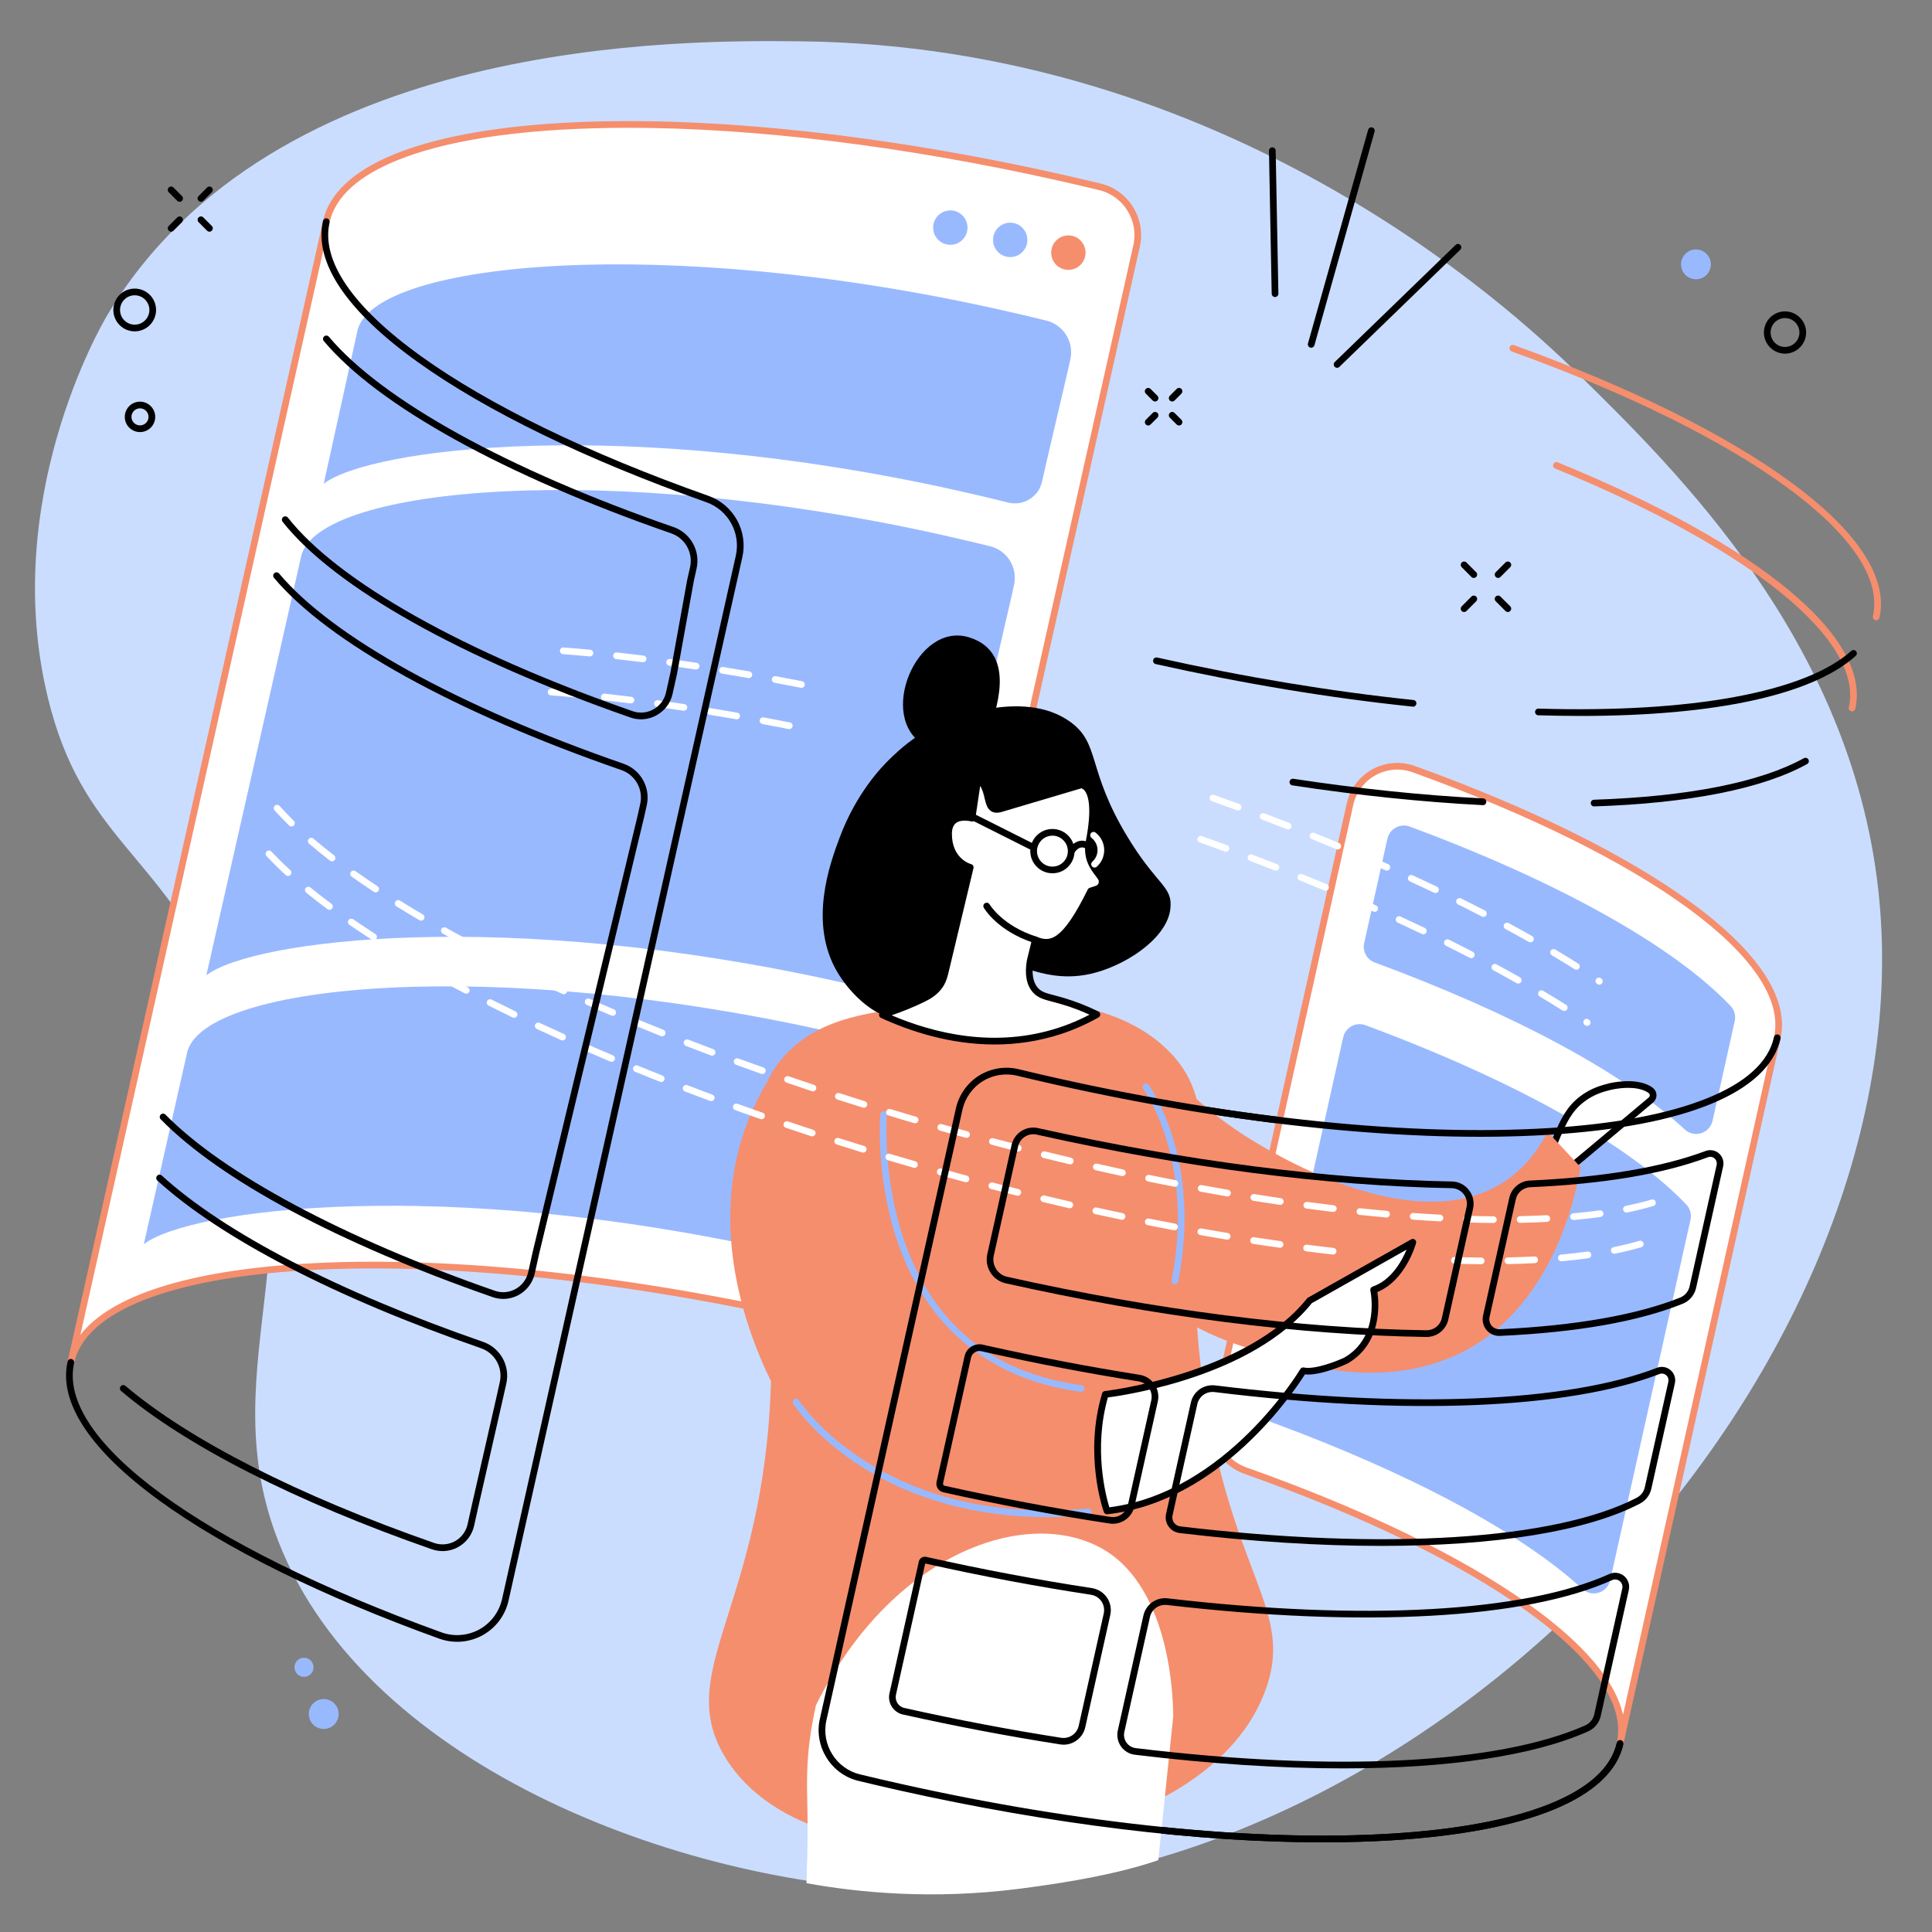 <svg xmlns="http://www.w3.org/2000/svg" xmlns:xlink="http://www.w3.org/1999/xlink" width="200" zoomAndPan="magnify" viewBox="0 0 150 150" height="200" preserveAspectRatio="xMidYMid meet" version="1.0"><rect x="0" y="0" width="150" height="150" fill="#808080" stroke="none"/><defs><clipPath id="b533fe715e"><path d="M 62 119 L 92 119 L 92 147.516 L 62 147.516 Z M 62 119 " clip-rule="nonzero"/></clipPath></defs><path fill="#caddff" d="M 8.293 24.531 C 21.246 2.793 53.125 3.117 62.09 3.207 C 95.184 3.543 117.176 23.781 122.547 29.051 C 130.207 36.566 143.602 49.707 145.809 68.902 C 150 105.379 111.887 147.262 72.031 146.828 C 53.703 146.629 28.535 137.414 21.609 119.664 C 16.047 105.418 26 95.305 17.438 77.086 C 12.238 66.02 6.375 65.082 3.719 54.18 C 0 38.891 7.793 25.371 8.293 24.531 " fill-opacity="1" fill-rule="nonzero"/><path fill="#000000" d="M 102.699 143.039 C 93.07 143.039 81.629 141.648 69.844 139.012 C 68.781 138.773 67.703 138.523 66.645 138.266 C 64.52 137.754 63.18 135.598 63.652 133.465 L 74.215 86.051 C 74.449 85.004 75.105 84.078 76.012 83.508 C 76.922 82.941 78.043 82.758 79.082 83.012 C 80.098 83.258 81.133 83.496 82.156 83.727 C 96.16 86.855 109.672 88.227 120.203 87.586 C 125.309 87.277 129.43 86.508 132.449 85.305 C 135.52 84.086 137.297 82.477 137.734 80.52 C 137.762 80.379 137.902 80.289 138.043 80.32 C 138.184 80.352 138.27 80.492 138.238 80.633 C 137.309 84.801 130.918 87.457 120.234 88.105 C 109.656 88.75 96.094 87.375 82.047 84.234 C 81.02 84.004 79.98 83.762 78.961 83.516 C 78.055 83.297 77.078 83.457 76.289 83.949 C 75.496 84.445 74.926 85.254 74.723 86.164 L 64.16 133.578 C 63.746 135.438 64.914 137.312 66.766 137.762 C 67.82 138.016 68.895 138.266 69.957 138.504 C 83.957 141.637 97.473 143.004 108 142.363 C 113.105 142.055 117.227 141.285 120.246 140.086 C 123.316 138.863 125.094 137.254 125.531 135.297 C 125.562 135.156 125.699 135.07 125.84 135.102 C 125.98 135.133 126.066 135.27 126.039 135.41 C 125.109 139.578 118.715 142.234 108.035 142.883 C 106.328 142.988 104.547 143.039 102.699 143.039 " fill-opacity="1" fill-rule="nonzero"/><path fill="#ffffff" d="M 109.77 59.715 C 107.633 58.945 105.305 60.223 104.812 62.441 L 94.262 109.801 C 93.848 111.66 94.887 113.539 96.684 114.176 C 115.094 120.699 127.184 129.062 125.785 135.355 L 137.984 80.578 C 139.363 74.387 127.684 66.188 109.77 59.715 " fill-opacity="1" fill-rule="nonzero"/><path fill="#f58e6d" d="M 108.488 59.75 C 107.902 59.75 107.32 59.898 106.797 60.188 C 105.914 60.672 105.285 61.516 105.066 62.5 L 94.516 109.855 C 94.129 111.586 95.098 113.34 96.766 113.93 C 105.961 117.188 113.586 120.891 118.812 124.641 C 122.98 127.629 125.426 130.523 126.012 133.133 L 137.734 80.52 C 139.039 74.66 128.027 66.59 109.68 59.961 C 109.293 59.82 108.891 59.75 108.488 59.75 Z M 125.785 135.613 C 125.766 135.613 125.746 135.613 125.727 135.609 C 125.586 135.574 125.5 135.438 125.531 135.297 C 126.184 132.363 123.758 128.824 118.512 125.062 C 113.324 121.34 105.742 117.66 96.594 114.422 C 94.68 113.742 93.566 111.73 94.008 109.742 L 104.559 62.387 C 104.809 61.254 105.535 60.289 106.547 59.73 C 107.562 59.172 108.77 59.078 109.855 59.473 C 118.805 62.703 126.207 66.359 131.266 70.043 C 136.516 73.867 138.93 77.531 138.238 80.633 L 126.039 135.41 C 126.008 135.531 125.902 135.613 125.785 135.613 " fill-opacity="1" fill-rule="nonzero"/><path fill="#99b9ff" d="M 106.008 79.594 C 105.656 79.465 105.266 79.492 104.934 79.672 C 104.605 79.852 104.367 80.168 104.285 80.535 C 102.73 87.5 100.676 96.727 97.957 108.934 C 97.816 109.57 98.168 110.219 98.777 110.441 C 109.57 114.418 118.086 118.992 122.867 123.371 C 123.211 123.688 123.691 123.793 124.137 123.652 C 124.578 123.512 124.914 123.148 125.016 122.691 C 127.68 110.734 129.707 101.629 131.25 94.703 C 131.344 94.277 131.223 93.832 130.922 93.516 C 126.469 88.848 117.562 83.879 106.008 79.594 " fill-opacity="1" fill-rule="nonzero"/><path fill="#99b9ff" d="M 109.445 64.172 C 109.09 64.043 108.699 64.07 108.371 64.25 C 108.039 64.43 107.801 64.742 107.719 65.109 C 107.281 67.086 106.695 69.719 105.914 73.223 C 105.77 73.859 106.121 74.5 106.734 74.727 C 117.543 78.715 126.059 83.305 130.809 87.695 C 131.148 88.012 131.633 88.121 132.078 87.98 C 132.523 87.844 132.859 87.477 132.961 87.023 C 133.691 83.746 134.254 81.219 134.684 79.277 C 134.781 78.852 134.656 78.41 134.355 78.094 C 129.906 73.426 121 68.457 109.445 64.172 " fill-opacity="1" fill-rule="nonzero"/><path fill="#ffffff" d="M 62.324 102.309 C 63.379 102.543 64.422 102.785 65.457 103.035 C 67.535 103.539 69.621 102.234 70.086 100.141 L 88.246 19.074 C 88.703 17.027 87.438 15 85.402 14.508 C 84.332 14.246 83.25 13.996 82.156 13.75 C 52.668 7.156 27.227 8.707 25.332 17.211 L 5.5 105.77 C 7.395 97.266 32.836 95.715 62.324 102.309 " fill-opacity="1" fill-rule="nonzero"/><path fill="#f58e6d" d="M 48.809 9.922 C 46.938 9.922 45.137 9.977 43.41 10.078 C 38.223 10.395 34.031 11.176 30.957 12.398 C 27.836 13.641 26.027 15.281 25.586 17.27 L 6.242 103.637 C 8.594 100.594 14.586 98.664 23.547 98.117 C 34.305 97.461 48.094 98.859 62.379 102.055 C 63.426 102.289 64.48 102.535 65.516 102.785 C 66.453 103.012 67.418 102.852 68.234 102.344 C 69.055 101.832 69.621 101.031 69.832 100.086 L 87.996 19.016 C 88.414 17.125 87.227 15.215 85.344 14.762 C 84.27 14.5 83.18 14.246 82.098 14.004 C 70.152 11.332 58.559 9.922 48.809 9.922 Z M 5.5 106.031 C 5.48 106.031 5.461 106.027 5.445 106.023 C 5.305 105.992 5.215 105.855 5.246 105.715 C 5.246 105.711 5.25 105.707 5.25 105.703 L 25.078 17.156 C 26.023 12.918 32.523 10.223 43.379 9.559 C 54.137 8.906 67.926 10.305 82.211 13.496 C 83.293 13.742 84.387 13.996 85.465 14.254 C 87.621 14.777 88.984 16.965 88.5 19.133 L 70.336 100.199 C 70.098 101.281 69.449 102.199 68.512 102.785 C 67.574 103.367 66.469 103.547 65.395 103.289 C 64.363 103.039 63.309 102.797 62.266 102.562 C 48.027 99.379 34.289 97.984 23.582 98.637 C 18.391 98.953 14.199 99.734 11.125 100.953 C 8.004 102.195 6.195 103.836 5.754 105.824 L 5.754 105.828 C 5.727 105.949 5.617 106.031 5.5 106.031 " fill-opacity="1" fill-rule="nonzero"/><path fill="#99b9ff" d="M 74.344 38.09 C 75.852 38.426 77.184 38.746 78.277 39.02 C 78.844 39.16 79.441 39.066 79.934 38.758 C 80.43 38.453 80.781 37.961 80.906 37.391 L 81.176 36.184 L 82.922 28.711 L 83.102 27.902 C 83.402 26.559 82.574 25.223 81.238 24.891 C 80.195 24.633 78.953 24.336 77.559 24.027 C 51.594 18.219 29.254 20.262 27.773 25.586 L 25.133 37.559 C 28.688 34.805 48.383 32.285 74.344 38.09 " fill-opacity="1" fill-rule="nonzero"/><path fill="#99b9ff" d="M 65.23 76.25 C 66.156 76.457 67.773 76.848 69.168 77.191 C 69.73 77.328 70.328 77.234 70.82 76.93 C 71.316 76.621 71.664 76.129 71.793 75.562 L 72.062 74.344 L 78.551 46.23 L 78.73 45.418 C 79.031 44.074 78.203 42.742 76.871 42.41 C 75.824 42.152 74.582 41.855 73.188 41.543 C 47.223 35.738 24.883 37.781 23.402 43.105 L 16.02 75.723 C 19.574 72.965 39.27 70.445 65.23 76.25 " fill-opacity="1" fill-rule="nonzero"/><path fill="#99b9ff" d="M 60.375 97.133 C 60.961 97.266 62.766 97.695 64.312 98.074 C 64.879 98.215 65.473 98.117 65.965 97.812 C 66.461 97.504 66.809 97.012 66.934 96.445 L 67.207 95.227 L 69.691 84.766 L 69.875 83.957 C 70.172 82.613 69.348 81.277 68.012 80.949 C 66.969 80.691 65.723 80.391 64.328 80.082 C 38.367 74.273 16.027 76.316 14.547 81.641 L 11.164 96.602 C 14.719 93.848 34.414 91.328 60.375 97.133 " fill-opacity="1" fill-rule="nonzero"/><path fill="#f58e6d" d="M 84.281 19.617 C 84.281 20.355 83.684 20.953 82.949 20.953 C 82.211 20.953 81.613 20.355 81.613 19.617 C 81.613 18.879 82.211 18.277 82.949 18.277 C 83.684 18.277 84.281 18.879 84.281 19.617 " fill-opacity="1" fill-rule="nonzero"/><path fill="#99b9ff" d="M 79.766 18.625 C 79.766 19.363 79.168 19.961 78.434 19.961 C 77.695 19.961 77.098 19.363 77.098 18.625 C 77.098 17.887 77.695 17.289 78.434 17.289 C 79.168 17.289 79.766 17.887 79.766 18.625 " fill-opacity="1" fill-rule="nonzero"/><path fill="#99b9ff" d="M 75.117 17.672 C 75.117 18.41 74.523 19.008 73.785 19.008 C 73.047 19.008 72.449 18.41 72.449 17.672 C 72.449 16.934 73.047 16.336 73.785 16.336 C 74.523 16.336 75.117 16.934 75.117 17.672 " fill-opacity="1" fill-rule="nonzero"/><path fill="#ffffff" d="M 128.172 85.41 C 128.309 85.297 128.375 85.113 128.34 84.938 C 128.301 84.73 128.098 84.609 128.008 84.555 C 126.863 83.891 124.98 84.367 124.98 84.367 C 124.461 84.5 123.645 84.703 122.812 85.348 C 121.824 86.109 121.41 87.023 120.922 88.141 C 120.508 89.082 120 90.523 119.797 92.406 C 120.746 91.637 127.609 85.879 128.172 85.41 " fill-opacity="1" fill-rule="nonzero"/><path fill="#000000" d="M 128.172 85.41 Z M 126.41 84.461 C 125.684 84.461 125.055 84.617 125.043 84.621 C 124.531 84.75 123.762 84.945 122.973 85.555 C 122.016 86.293 121.617 87.195 121.16 88.246 C 120.668 89.363 120.328 90.551 120.141 91.789 C 121.57 90.602 125.152 87.602 127.004 86.051 C 127.523 85.613 127.891 85.305 128.004 85.211 C 128.07 85.156 128.102 85.07 128.086 84.984 C 128.07 84.891 127.926 84.809 127.879 84.781 C 127.453 84.535 126.91 84.461 126.41 84.461 Z M 119.797 92.668 C 119.758 92.668 119.711 92.656 119.676 92.637 C 119.582 92.586 119.527 92.484 119.539 92.379 C 119.703 90.855 120.086 89.395 120.684 88.035 C 121.152 86.969 121.594 85.961 122.652 85.141 C 123.527 84.465 124.398 84.246 124.914 84.113 C 124.996 84.094 126.918 83.621 128.137 84.332 C 128.238 84.391 128.535 84.562 128.594 84.887 C 128.648 85.16 128.547 85.434 128.336 85.609 C 128.223 85.707 127.855 86.012 127.336 86.449 C 125.188 88.25 120.719 91.992 119.961 92.609 C 119.914 92.648 119.855 92.668 119.797 92.668 " fill-opacity="1" fill-rule="nonzero"/><path fill="#f58e6d" d="M 87.707 79.461 C 90.969 84.16 94.527 86.824 96.734 88.227 C 98.137 89.117 109.742 96.488 116.871 91.691 C 118.637 90.504 119.629 88.902 120.156 87.875 C 121.008 88.785 121.855 89.695 122.707 90.605 C 122.539 91.738 120.895 101.699 112.977 105.242 C 108.934 107.051 104.797 106.688 102.168 106.098 C 98.477 105.27 93.191 103.805 91.098 101.762 C 83.016 93.875 87.707 79.461 87.707 79.461 " fill-opacity="1" fill-rule="nonzero"/><path fill="#f58e6d" d="M 93.906 110.469 C 90.695 93.664 96.199 86.938 90.637 81.504 C 85.547 76.535 76.234 77.582 72.203 78.031 C 67.633 78.543 63.848 78.969 61.145 81.719 C 60.426 82.449 59.906 83.227 59.531 84.062 L 59.531 84.059 C 54.18 93.012 57.645 102.719 59.859 107.238 C 59.359 124.863 52.133 129.793 56.375 136.551 C 60.973 143.863 73.25 144.141 79.762 143.066 C 82.043 142.691 94.863 140.289 98.223 131.297 C 100.426 125.402 96.266 122.82 93.906 110.469 " fill-opacity="1" fill-rule="nonzero"/><path fill="#ffffff" d="M 85.812 108.258 C 85.812 108.258 96.871 107 101.676 100.977 L 109.691 96.449 C 109.691 96.449 108.887 99.379 106.648 100.145 C 106.648 100.145 107.504 103.91 104.484 105.641 C 104.484 105.641 102.285 106.664 101.18 106.426 C 101.18 106.426 95.406 116.254 85.949 117.309 C 85.949 117.309 84.398 112.996 85.812 108.258 " fill-opacity="1" fill-rule="nonzero"/><path fill="#000000" d="M 86.016 108.496 C 84.883 112.473 85.859 116.152 86.129 117.027 C 95.23 115.875 100.898 106.391 100.957 106.293 C 101.016 106.195 101.125 106.148 101.234 106.172 C 102.066 106.352 103.77 105.688 104.367 105.406 C 107.176 103.793 106.402 100.238 106.395 100.199 C 106.363 100.07 106.438 99.941 106.562 99.895 C 108.023 99.398 108.844 97.891 109.207 97.02 L 101.848 101.18 C 97.289 106.844 87.488 108.305 86.016 108.496 Z M 85.949 117.57 C 85.84 117.57 85.742 117.5 85.703 117.398 C 85.641 117.219 84.141 112.949 85.566 108.184 C 85.594 108.082 85.68 108.012 85.785 108 C 85.895 107.988 96.793 106.684 101.473 100.816 C 101.496 100.789 101.52 100.766 101.551 100.75 L 109.562 96.223 C 109.652 96.172 109.766 96.18 109.852 96.242 C 109.934 96.309 109.969 96.414 109.941 96.516 C 109.906 96.637 109.125 99.414 106.941 100.312 C 107.07 101.176 107.328 104.312 104.617 105.867 C 104.609 105.871 104.602 105.871 104.598 105.875 C 104.508 105.918 102.523 106.836 101.312 106.707 C 100.523 107.965 94.809 116.582 85.977 117.566 C 85.969 117.57 85.957 117.57 85.949 117.57 " fill-opacity="1" fill-rule="nonzero"/><path fill="#99b9ff" d="M 81.355 117.789 C 74.688 117.789 69.977 115.801 67.078 113.992 C 63.27 111.621 61.602 109.023 61.59 108.996 C 61.539 108.91 61.543 108.793 61.602 108.711 C 61.684 108.594 61.848 108.566 61.961 108.652 C 61.996 108.676 62.023 108.711 62.043 108.746 C 62.215 109.02 68.629 118.543 84.465 117.125 C 84.609 117.113 84.734 117.219 84.75 117.363 C 84.762 117.504 84.656 117.633 84.512 117.645 C 83.418 117.742 82.363 117.789 81.355 117.789 " fill-opacity="1" fill-rule="nonzero"/><path fill="#99b9ff" d="M 83.922 108.062 C 83.91 108.062 83.898 108.062 83.887 108.059 C 75.02 106.852 71.262 101.043 69.672 96.383 C 67.961 91.359 68.34 86.555 68.344 86.504 C 68.355 86.363 68.484 86.258 68.621 86.27 C 68.766 86.281 68.871 86.406 68.859 86.551 C 68.855 86.598 68.488 91.309 70.172 96.23 C 72.414 102.797 77.055 106.602 83.957 107.543 C 84.098 107.562 84.199 107.695 84.18 107.836 C 84.16 107.965 84.051 108.062 83.922 108.062 " fill-opacity="1" fill-rule="nonzero"/><path fill="#99b9ff" d="M 91.219 99.715 C 91.199 99.715 91.184 99.711 91.168 99.707 C 91.027 99.68 90.934 99.543 90.961 99.402 C 92.812 90.109 88.801 84.59 88.762 84.535 C 88.676 84.418 88.699 84.258 88.816 84.172 C 88.93 84.086 89.094 84.109 89.18 84.223 C 89.219 84.281 93.367 89.969 91.473 99.504 C 91.445 99.629 91.34 99.715 91.219 99.715 " fill-opacity="1" fill-rule="nonzero"/><g clip-path="url(#b533fe715e)"><path fill="#ffffff" d="M 89.93 144.422 L 91.086 133.289 C 91.09 132.367 91.027 123.406 85.648 120.281 C 79.836 116.91 69.27 120.457 63.352 132.387 C 62.387 136.715 62.715 138.852 62.703 142.027 C 62.695 144.309 62.668 143.992 62.617 146.211 C 66.734 146.953 72.434 147.496 79.105 146.648 C 83.312 146.113 87 145.426 89.93 144.422 " fill-opacity="1" fill-rule="nonzero"/></g><path fill="#000000" d="M 83.082 56.035 C 85.457 57.742 84.348 59.738 87.57 65.027 C 89.406 68.043 90.527 68.641 90.812 69.648 C 90.883 69.898 90.887 70.078 90.883 70.316 C 90.84 72.605 87.766 74.75 85.137 75.492 C 80.262 76.867 77.809 73.168 74.516 74.934 C 72.133 76.211 72.379 78.715 70.32 79.062 C 68.242 79.414 66.027 77.207 64.996 75.449 C 62.766 71.633 64.418 67.078 65.207 64.984 C 66.496 61.559 68.445 59.551 69.059 58.953 C 69.734 58.297 70.984 57.094 72.906 56.207 C 73.305 56.023 79.32 53.336 83.082 56.035 " fill-opacity="1" fill-rule="nonzero"/><path fill="#ffffff" d="M 71.68 77.535 C 72.09 77.336 72.555 77.074 72.938 76.555 C 73.121 76.305 73.258 75.996 73.359 75.57 L 75.332 67.344 C 75.332 67.344 73.629 66.914 73.645 64.723 C 73.66 63.02 75.465 63.523 75.465 63.523 L 75.926 60.445 C 77.094 61.332 76.336 63.195 77.738 62.781 L 83.934 60.941 C 83.934 60.941 85.441 60.891 84.543 65.422 C 84.285 66.98 85.27 67.727 85.508 68.188 C 85.676 68.512 85.512 68.906 85.168 69.02 L 84.688 69.176 C 82.793 73.016 81.75 73.527 80.383 72.969 L 79.977 74.625 C 79.867 75.297 79.828 76.246 80.387 76.875 C 80.828 77.367 81.398 77.395 82.551 77.738 C 83.18 77.922 84.086 78.234 85.16 78.766 C 84.32 79.242 83.375 79.676 82.32 80.023 C 76.387 81.984 70.848 79.867 68.508 78.793 C 69.324 78.531 70.5 78.117 71.68 77.535 " fill-opacity="1" fill-rule="nonzero"/><path fill="#000000" d="M 69.227 78.828 C 72.523 80.234 77.277 81.414 82.238 79.777 C 83.043 79.512 83.828 79.18 84.59 78.781 C 83.895 78.461 83.184 78.195 82.48 77.988 C 82.199 77.902 81.953 77.84 81.738 77.781 C 81.039 77.598 80.578 77.477 80.195 77.047 C 79.703 76.496 79.543 75.668 79.723 74.582 C 79.723 74.574 79.723 74.566 79.727 74.562 L 80.129 72.906 C 80.148 72.832 80.199 72.77 80.266 72.734 C 80.332 72.703 80.41 72.699 80.48 72.727 C 81.5 73.145 82.441 73.141 84.453 69.062 C 84.484 69 84.539 68.953 84.605 68.93 L 85.086 68.773 C 85.176 68.742 85.25 68.672 85.289 68.582 C 85.324 68.492 85.32 68.395 85.277 68.305 C 85.234 68.227 85.152 68.121 85.059 67.996 C 84.688 67.516 84.07 66.707 84.289 65.379 C 84.824 62.676 84.477 61.727 84.223 61.398 C 84.109 61.254 84.004 61.215 83.957 61.203 L 77.812 63.027 C 77.465 63.133 77.191 63.121 76.977 62.996 C 76.645 62.805 76.547 62.402 76.445 61.98 C 76.371 61.66 76.289 61.316 76.102 61.02 L 75.723 63.562 C 75.711 63.637 75.668 63.703 75.609 63.742 C 75.547 63.781 75.469 63.793 75.398 63.773 C 75.391 63.773 74.656 63.574 74.227 63.898 C 74.016 64.059 73.91 64.336 73.906 64.723 C 73.891 66.688 75.379 67.09 75.395 67.09 C 75.531 67.125 75.617 67.266 75.582 67.402 L 73.613 75.629 C 73.504 76.082 73.355 76.426 73.145 76.711 C 72.742 77.258 72.258 77.543 71.797 77.77 C 71.016 78.152 70.156 78.508 69.227 78.828 Z M 77.223 81.094 C 73.781 81.094 70.684 80.078 68.402 79.031 C 68.305 78.984 68.242 78.887 68.25 78.777 C 68.254 78.672 68.328 78.578 68.43 78.547 C 69.578 78.18 70.637 77.762 71.566 77.305 C 71.941 77.121 72.375 76.883 72.727 76.402 C 72.895 76.176 73.016 75.891 73.109 75.508 L 75.023 67.508 C 74.512 67.281 73.371 66.566 73.387 64.719 C 73.391 64.16 73.57 63.746 73.918 63.484 C 74.344 63.16 74.91 63.172 75.25 63.219 L 75.668 60.406 C 75.684 60.316 75.742 60.238 75.828 60.207 C 75.914 60.172 76.008 60.184 76.082 60.238 C 76.672 60.688 76.828 61.336 76.953 61.859 C 77.027 62.172 77.098 62.465 77.234 62.547 C 77.34 62.605 77.527 62.57 77.664 62.531 L 83.859 60.691 C 83.879 60.684 83.902 60.68 83.922 60.68 C 83.957 60.68 84.293 60.68 84.598 61.035 C 85.176 61.723 85.246 63.215 84.797 65.473 C 84.617 66.57 85.109 67.211 85.469 67.68 C 85.578 67.824 85.676 67.945 85.738 68.066 C 85.852 68.289 85.863 68.547 85.77 68.781 C 85.676 69.012 85.484 69.188 85.246 69.266 L 84.871 69.391 C 83.215 72.723 82.086 73.773 80.566 73.309 L 80.23 74.676 C 80.086 75.594 80.203 76.273 80.582 76.699 C 80.859 77.016 81.219 77.109 81.867 77.277 C 82.09 77.336 82.34 77.402 82.625 77.488 C 83.516 77.754 84.41 78.102 85.277 78.531 C 85.363 78.574 85.418 78.66 85.422 78.758 C 85.426 78.855 85.375 78.941 85.289 78.992 C 84.367 79.512 83.395 79.945 82.402 80.273 C 80.629 80.855 78.887 81.094 77.223 81.094 " fill-opacity="1" fill-rule="nonzero"/><path fill="#000000" d="M 80.383 73.227 C 80.355 73.227 80.328 73.223 80.305 73.215 C 77.465 72.312 76.426 70.551 76.383 70.477 C 76.309 70.352 76.352 70.195 76.477 70.121 C 76.602 70.051 76.758 70.094 76.832 70.219 C 76.848 70.242 77.832 71.883 80.461 72.719 C 80.598 72.762 80.672 72.91 80.629 73.047 C 80.594 73.156 80.492 73.227 80.383 73.227 " fill-opacity="1" fill-rule="nonzero"/><path fill="#000000" d="M 77.062 56.086 C 76.926 55.918 79.289 50.707 75.219 49.477 C 71.148 48.242 68.055 55.754 71.785 57.859 C 75.52 59.969 77.062 56.086 77.062 56.086 " fill-opacity="1" fill-rule="nonzero"/><path fill="#000000" d="M 81.711 64.879 C 81.695 64.879 81.684 64.883 81.672 64.883 C 81.012 64.902 80.492 65.461 80.512 66.121 C 80.535 66.781 81.086 67.305 81.75 67.281 C 82.07 67.273 82.367 67.137 82.586 66.902 C 82.805 66.668 82.918 66.363 82.906 66.043 C 82.898 65.723 82.762 65.426 82.527 65.207 C 82.305 64.996 82.016 64.879 81.711 64.879 Z M 81.711 67.801 C 80.789 67.801 80.023 67.066 79.992 66.137 C 79.961 65.191 80.707 64.391 81.652 64.363 C 82.109 64.348 82.551 64.512 82.883 64.824 C 83.219 65.141 83.41 65.566 83.426 66.023 C 83.441 66.484 83.277 66.922 82.965 67.258 C 82.652 67.594 82.227 67.785 81.766 67.801 C 81.746 67.801 81.73 67.801 81.711 67.801 " fill-opacity="1" fill-rule="nonzero"/><path fill="#ffffff" d="M 84.98 67.359 C 84.91 67.359 84.84 67.328 84.789 67.27 C 84.691 67.164 84.703 67 84.809 66.902 C 85.074 66.664 85.223 66.324 85.211 65.965 C 85.199 65.609 85.031 65.277 84.746 65.055 C 84.633 64.969 84.613 64.805 84.699 64.691 C 84.785 64.578 84.949 64.555 85.062 64.645 C 85.469 64.961 85.711 65.434 85.73 65.949 C 85.746 66.461 85.535 66.953 85.152 67.293 C 85.105 67.336 85.043 67.359 84.98 67.359 " fill-opacity="1" fill-rule="nonzero"/><path fill="#000000" d="M 80.227 66.051 C 80.188 66.051 80.148 66.043 80.113 66.023 L 75.188 63.547 C 75.059 63.484 75.008 63.328 75.07 63.199 C 75.133 63.07 75.289 63.02 75.418 63.082 L 80.344 65.559 C 80.473 65.625 80.523 65.781 80.461 65.91 C 80.414 66 80.324 66.051 80.227 66.051 " fill-opacity="1" fill-rule="nonzero"/><path fill="#000000" d="M 83.203 66.309 C 83.156 66.309 83.109 66.293 83.066 66.27 C 82.945 66.191 82.906 66.035 82.98 65.91 C 83.016 65.859 83.312 65.395 83.82 65.289 C 84.105 65.234 84.387 65.305 84.66 65.5 C 84.777 65.582 84.805 65.746 84.723 65.859 C 84.637 65.977 84.477 66.004 84.359 65.922 C 84.207 65.812 84.062 65.773 83.922 65.801 C 83.684 65.848 83.48 66.094 83.426 66.184 C 83.375 66.266 83.289 66.309 83.203 66.309 " fill-opacity="1" fill-rule="nonzero"/><path fill="#ffffff" d="M 22.629 64.168 C 22.562 64.168 22.496 64.141 22.449 64.094 C 22.043 63.699 21.664 63.305 21.32 62.922 C 21.223 62.816 21.234 62.652 21.34 62.555 C 21.445 62.457 21.609 62.469 21.707 62.574 C 22.043 62.949 22.414 63.336 22.809 63.723 C 22.91 63.82 22.914 63.984 22.812 64.09 C 22.762 64.141 22.695 64.168 22.629 64.168 Z M 25.781 66.875 C 25.723 66.875 25.668 66.855 25.621 66.82 C 25.051 66.379 24.504 65.938 23.996 65.504 C 23.887 65.41 23.875 65.246 23.969 65.137 C 24.062 65.027 24.227 65.016 24.332 65.109 C 24.832 65.535 25.371 65.973 25.938 66.41 C 26.051 66.496 26.074 66.66 25.984 66.773 C 25.934 66.84 25.855 66.875 25.781 66.875 Z M 29.164 69.285 C 29.117 69.285 29.066 69.27 29.023 69.238 C 28.43 68.848 27.848 68.453 27.301 68.062 C 27.184 67.977 27.156 67.816 27.238 67.699 C 27.32 67.582 27.484 67.555 27.602 67.637 C 28.145 68.023 28.719 68.418 29.309 68.805 C 29.43 68.887 29.461 69.047 29.383 69.168 C 29.332 69.242 29.25 69.285 29.164 69.285 Z M 32.695 71.48 C 32.648 71.48 32.605 71.469 32.562 71.445 C 31.953 71.086 31.355 70.723 30.777 70.367 C 30.656 70.289 30.621 70.129 30.695 70.008 C 30.77 69.887 30.93 69.848 31.051 69.922 C 31.625 70.281 32.219 70.641 32.824 70.996 C 32.949 71.07 32.992 71.227 32.918 71.352 C 32.871 71.434 32.781 71.48 32.695 71.48 Z M 36.32 73.512 C 36.277 73.512 36.234 73.5 36.195 73.48 C 35.574 73.148 34.961 72.812 34.371 72.48 C 34.246 72.41 34.199 72.254 34.27 72.125 C 34.34 72.004 34.496 71.957 34.621 72.027 C 35.211 72.355 35.82 72.691 36.441 73.023 C 36.566 73.09 36.617 73.246 36.547 73.375 C 36.5 73.461 36.41 73.512 36.32 73.512 Z M 40.016 75.41 C 39.977 75.41 39.938 75.398 39.902 75.383 C 39.273 75.074 38.648 74.758 38.043 74.449 C 37.914 74.383 37.863 74.227 37.93 74.098 C 37.992 73.969 38.152 73.918 38.277 73.984 C 38.883 74.293 39.508 74.605 40.133 74.914 C 40.262 74.98 40.312 75.133 40.25 75.262 C 40.203 75.355 40.113 75.41 40.016 75.41 Z M 43.77 77.191 C 43.734 77.191 43.699 77.184 43.664 77.168 C 43.027 76.879 42.395 76.582 41.777 76.289 C 41.648 76.227 41.59 76.07 41.652 75.941 C 41.715 75.812 41.867 75.758 42 75.816 C 42.613 76.109 43.246 76.402 43.879 76.695 C 44.008 76.754 44.066 76.906 44.008 77.039 C 43.965 77.133 43.871 77.191 43.77 77.191 Z M 47.57 78.871 C 47.535 78.871 47.504 78.863 47.469 78.848 C 46.828 78.574 46.184 78.297 45.562 78.02 C 45.43 77.965 45.371 77.809 45.43 77.676 C 45.484 77.547 45.641 77.488 45.77 77.543 C 46.391 77.82 47.031 78.098 47.672 78.371 C 47.805 78.426 47.867 78.578 47.809 78.711 C 47.77 78.812 47.672 78.871 47.57 78.871 Z M 51.41 80.457 C 51.379 80.457 51.348 80.453 51.312 80.441 C 50.672 80.184 50.023 79.918 49.387 79.656 C 49.254 79.602 49.191 79.449 49.246 79.316 C 49.301 79.184 49.453 79.121 49.586 79.176 C 50.219 79.438 50.867 79.699 51.508 79.957 C 51.641 80.012 51.703 80.16 51.652 80.293 C 51.609 80.398 51.516 80.457 51.41 80.457 Z M 55.285 81.961 C 55.254 81.961 55.223 81.957 55.191 81.945 C 54.539 81.699 53.891 81.453 53.25 81.203 C 53.117 81.152 53.051 81 53.102 80.867 C 53.152 80.734 53.305 80.664 53.438 80.719 C 54.078 80.965 54.723 81.211 55.375 81.457 C 55.512 81.508 55.578 81.66 55.527 81.793 C 55.488 81.898 55.391 81.961 55.285 81.961 Z M 59.188 83.387 C 59.16 83.387 59.129 83.379 59.102 83.371 C 58.445 83.137 57.789 82.902 57.145 82.668 C 57.008 82.617 56.938 82.469 56.988 82.336 C 57.039 82.199 57.188 82.129 57.32 82.18 C 57.965 82.414 58.617 82.648 59.273 82.879 C 59.41 82.93 59.48 83.078 59.434 83.211 C 59.395 83.32 59.293 83.387 59.188 83.387 Z M 63.117 84.734 C 63.09 84.734 63.062 84.73 63.035 84.719 C 62.375 84.5 61.719 84.277 61.066 84.055 C 60.93 84.008 60.855 83.859 60.902 83.723 C 60.949 83.59 61.098 83.516 61.234 83.562 C 61.883 83.785 62.539 84.008 63.199 84.227 C 63.336 84.27 63.41 84.418 63.363 84.555 C 63.328 84.664 63.227 84.734 63.117 84.734 Z M 67.07 86.008 C 67.047 86.008 67.02 86.004 66.996 85.996 C 66.328 85.789 65.668 85.578 65.012 85.367 C 64.875 85.324 64.801 85.176 64.844 85.039 C 64.887 84.902 65.035 84.828 65.172 84.871 C 65.824 85.082 66.484 85.293 67.148 85.5 C 67.285 85.543 67.363 85.688 67.32 85.824 C 67.285 85.938 67.184 86.008 67.07 86.008 Z M 71.047 87.211 C 71.023 87.211 71 87.207 70.977 87.199 C 70.309 87.004 69.641 86.809 68.98 86.605 C 68.844 86.566 68.766 86.422 68.809 86.281 C 68.852 86.145 68.996 86.066 69.133 86.109 C 69.789 86.309 70.453 86.508 71.121 86.703 C 71.258 86.742 71.336 86.887 71.297 87.023 C 71.266 87.137 71.16 87.211 71.047 87.211 Z M 75.043 88.344 C 75.02 88.344 74.996 88.344 74.977 88.336 C 74.309 88.152 73.641 87.969 72.973 87.777 C 72.836 87.738 72.754 87.594 72.793 87.457 C 72.832 87.316 72.977 87.238 73.113 87.277 C 73.781 87.465 74.449 87.652 75.113 87.836 C 75.25 87.871 75.332 88.016 75.293 88.152 C 75.262 88.27 75.156 88.344 75.043 88.344 Z M 79.062 89.406 C 79.039 89.406 79.016 89.406 78.996 89.398 C 78.328 89.23 77.656 89.055 76.984 88.875 C 76.844 88.84 76.762 88.699 76.797 88.559 C 76.836 88.418 76.977 88.336 77.117 88.375 C 77.789 88.551 78.457 88.727 79.125 88.895 C 79.262 88.93 79.348 89.074 79.312 89.211 C 79.281 89.328 79.176 89.406 79.062 89.406 Z M 83.094 90.398 C 83.074 90.398 83.055 90.395 83.035 90.391 C 82.363 90.23 81.691 90.07 81.012 89.906 C 80.875 89.871 80.789 89.73 80.82 89.59 C 80.855 89.449 80.996 89.363 81.137 89.398 C 81.812 89.566 82.484 89.727 83.152 89.883 C 83.293 89.918 83.379 90.055 83.348 90.195 C 83.32 90.316 83.211 90.398 83.094 90.398 Z M 87.148 91.309 C 87.129 91.309 87.109 91.309 87.094 91.305 C 86.418 91.16 85.742 91.012 85.062 90.855 C 84.922 90.824 84.832 90.688 84.863 90.547 C 84.895 90.406 85.035 90.316 85.176 90.348 C 85.855 90.504 86.527 90.652 87.199 90.797 C 87.34 90.828 87.43 90.965 87.402 91.105 C 87.375 91.227 87.266 91.309 87.148 91.309 Z M 91.215 92.145 C 91.199 92.145 91.184 92.141 91.168 92.137 C 90.492 92.008 89.812 91.871 89.129 91.73 C 88.988 91.703 88.895 91.566 88.926 91.426 C 88.953 91.285 89.094 91.195 89.23 91.223 C 89.914 91.363 90.594 91.496 91.266 91.629 C 91.406 91.656 91.496 91.793 91.469 91.934 C 91.445 92.059 91.34 92.145 91.215 92.145 Z M 95.301 92.891 C 95.289 92.891 95.273 92.891 95.258 92.887 C 94.582 92.77 93.895 92.648 93.211 92.523 C 93.07 92.496 92.977 92.363 93 92.223 C 93.027 92.078 93.16 91.988 93.305 92.012 C 93.984 92.137 94.672 92.258 95.344 92.375 C 95.488 92.398 95.582 92.531 95.559 92.676 C 95.535 92.801 95.426 92.891 95.301 92.891 Z M 99.402 93.543 C 99.391 93.543 99.379 93.543 99.367 93.543 C 98.688 93.441 97.996 93.336 97.309 93.227 C 97.168 93.203 97.07 93.07 97.094 92.93 C 97.117 92.785 97.25 92.691 97.391 92.711 C 98.074 92.82 98.766 92.926 99.441 93.027 C 99.582 93.047 99.68 93.18 99.66 93.32 C 99.641 93.449 99.531 93.543 99.402 93.543 Z M 103.52 94.094 C 103.512 94.094 103.5 94.094 103.488 94.094 C 102.809 94.012 102.117 93.922 101.426 93.832 C 101.285 93.812 101.184 93.68 101.203 93.539 C 101.223 93.395 101.352 93.297 101.496 93.316 C 102.184 93.406 102.875 93.496 103.551 93.578 C 103.695 93.594 103.797 93.723 103.777 93.867 C 103.762 93.996 103.648 94.094 103.52 94.094 Z M 126.277 94.141 C 126.156 94.141 126.051 94.055 126.023 93.934 C 125.996 93.793 126.086 93.652 126.227 93.625 C 126.934 93.48 127.605 93.316 128.223 93.137 C 128.359 93.094 128.504 93.172 128.543 93.312 C 128.586 93.449 128.504 93.594 128.367 93.633 C 127.738 93.82 127.051 93.988 126.332 94.137 C 126.312 94.141 126.297 94.141 126.277 94.141 Z M 107.652 94.527 C 107.645 94.527 107.637 94.527 107.629 94.527 C 106.953 94.465 106.254 94.398 105.559 94.324 C 105.414 94.312 105.312 94.184 105.328 94.039 C 105.34 93.898 105.473 93.793 105.613 93.809 C 106.305 93.883 107 93.949 107.676 94.008 C 107.816 94.02 107.922 94.148 107.91 94.289 C 107.898 94.426 107.785 94.527 107.652 94.527 Z M 122.168 94.723 C 122.035 94.723 121.922 94.621 121.91 94.488 C 121.898 94.344 122.004 94.219 122.145 94.203 C 122.855 94.141 123.543 94.062 124.195 93.973 C 124.34 93.949 124.469 94.051 124.488 94.191 C 124.508 94.336 124.41 94.465 124.266 94.484 C 123.605 94.578 122.91 94.656 122.191 94.723 C 122.184 94.723 122.176 94.723 122.168 94.723 Z M 111.793 94.824 C 111.789 94.824 111.785 94.824 111.781 94.824 C 111.102 94.789 110.402 94.742 109.703 94.695 C 109.559 94.684 109.453 94.559 109.461 94.418 C 109.473 94.273 109.598 94.164 109.738 94.176 C 110.438 94.227 111.133 94.27 111.809 94.305 C 111.949 94.312 112.062 94.434 112.055 94.578 C 112.047 94.715 111.93 94.824 111.793 94.824 Z M 118.023 94.941 C 117.883 94.941 117.766 94.828 117.762 94.688 C 117.762 94.543 117.875 94.426 118.016 94.422 C 118.723 94.406 119.418 94.383 120.086 94.348 C 120.23 94.34 120.348 94.453 120.355 94.598 C 120.363 94.738 120.254 94.863 120.109 94.867 C 119.441 94.902 118.738 94.93 118.027 94.941 C 118.027 94.941 118.023 94.941 118.023 94.941 Z M 115.945 94.953 C 115.945 94.953 115.945 94.953 115.941 94.953 C 115.266 94.949 114.566 94.934 113.859 94.91 C 113.719 94.906 113.605 94.789 113.609 94.645 C 113.613 94.5 113.73 94.387 113.879 94.391 C 114.578 94.414 115.273 94.43 115.949 94.434 C 116.09 94.434 116.207 94.551 116.207 94.695 C 116.203 94.84 116.09 94.953 115.945 94.953 " fill-opacity="1" fill-rule="nonzero"/><path fill="#ffffff" d="M 96.125 62.926 C 96.098 62.926 96.066 62.922 96.035 62.91 C 95.391 62.672 94.742 62.438 94.086 62.203 C 93.949 62.156 93.879 62.008 93.926 61.871 C 93.977 61.738 94.125 61.664 94.258 61.715 C 94.918 61.949 95.57 62.184 96.215 62.422 C 96.348 62.469 96.418 62.621 96.371 62.754 C 96.332 62.859 96.23 62.926 96.125 62.926 Z M 100.012 64.398 C 99.98 64.398 99.945 64.391 99.914 64.379 C 99.277 64.129 98.633 63.883 97.98 63.633 C 97.848 63.582 97.777 63.434 97.828 63.301 C 97.879 63.164 98.031 63.098 98.164 63.148 C 98.816 63.395 99.465 63.645 100.105 63.895 C 100.238 63.949 100.305 64.098 100.254 64.23 C 100.211 64.332 100.113 64.398 100.012 64.398 Z M 103.863 65.953 C 103.828 65.953 103.797 65.945 103.762 65.934 C 103.137 65.672 102.488 65.406 101.844 65.145 C 101.711 65.09 101.645 64.941 101.699 64.809 C 101.754 64.672 101.902 64.609 102.039 64.664 C 102.688 64.926 103.332 65.191 103.961 65.453 C 104.094 65.508 104.156 65.66 104.102 65.793 C 104.062 65.891 103.965 65.953 103.863 65.953 Z M 107.68 67.594 C 107.645 67.594 107.605 67.586 107.574 67.574 C 106.949 67.297 106.312 67.016 105.672 66.742 C 105.539 66.684 105.48 66.531 105.539 66.398 C 105.594 66.266 105.746 66.207 105.879 66.262 C 106.516 66.539 107.16 66.82 107.781 67.098 C 107.914 67.156 107.973 67.309 107.914 67.441 C 107.871 67.539 107.777 67.594 107.68 67.594 Z M 111.449 69.336 C 111.414 69.336 111.375 69.328 111.34 69.309 C 110.727 69.016 110.094 68.723 109.461 68.43 C 109.332 68.367 109.273 68.215 109.336 68.086 C 109.395 67.953 109.547 67.898 109.68 67.957 C 110.316 68.25 110.949 68.547 111.562 68.84 C 111.691 68.902 111.746 69.059 111.684 69.188 C 111.641 69.281 111.547 69.336 111.449 69.336 Z M 115.168 71.188 C 115.129 71.188 115.09 71.176 115.051 71.156 C 114.445 70.844 113.824 70.527 113.203 70.219 C 113.074 70.156 113.023 70 113.086 69.871 C 113.148 69.742 113.305 69.691 113.434 69.754 C 114.059 70.062 114.684 70.383 115.289 70.695 C 115.418 70.762 115.465 70.918 115.402 71.047 C 115.355 71.137 115.266 71.188 115.168 71.188 Z M 118.824 73.164 C 118.781 73.164 118.738 73.152 118.695 73.129 C 118.109 72.797 117.5 72.461 116.883 72.125 C 116.758 72.059 116.711 71.898 116.777 71.773 C 116.848 71.648 117.004 71.602 117.129 71.668 C 117.75 72.004 118.363 72.344 118.953 72.676 C 119.078 72.746 119.121 72.906 119.051 73.031 C 119.004 73.117 118.914 73.164 118.824 73.164 Z M 122.395 75.293 C 122.348 75.293 122.297 75.277 122.254 75.25 C 121.688 74.895 121.094 74.531 120.488 74.172 C 120.367 74.098 120.324 73.938 120.398 73.812 C 120.473 73.691 120.633 73.648 120.754 73.723 C 121.363 74.086 121.961 74.449 122.531 74.812 C 122.652 74.887 122.688 75.047 122.613 75.168 C 122.562 75.246 122.48 75.293 122.395 75.293 Z M 124.176 76.449 C 124.125 76.449 124.074 76.438 124.031 76.406 L 123.992 76.379 C 123.871 76.301 123.84 76.137 123.922 76.02 C 124 75.898 124.16 75.867 124.281 75.949 L 124.32 75.973 C 124.438 76.055 124.469 76.215 124.391 76.336 C 124.34 76.41 124.258 76.449 124.176 76.449 " fill-opacity="1" fill-rule="nonzero"/><path fill="#ffffff" d="M 45.801 50.965 C 45.793 50.965 45.785 50.965 45.773 50.965 C 45.082 50.898 44.387 50.84 43.711 50.789 C 43.566 50.777 43.461 50.652 43.473 50.508 C 43.484 50.367 43.609 50.258 43.75 50.27 C 44.43 50.32 45.129 50.379 45.824 50.445 C 45.965 50.457 46.07 50.586 46.059 50.73 C 46.047 50.863 45.934 50.965 45.801 50.965 Z M 49.93 51.414 C 49.918 51.414 49.906 51.414 49.898 51.414 C 49.207 51.328 48.512 51.246 47.836 51.172 C 47.695 51.156 47.594 51.027 47.609 50.887 C 47.621 50.742 47.754 50.641 47.895 50.656 C 48.57 50.73 49.266 50.812 49.961 50.898 C 50.102 50.914 50.203 51.043 50.188 51.188 C 50.168 51.316 50.059 51.414 49.93 51.414 Z M 54.043 51.98 C 54.031 51.98 54.016 51.977 54.004 51.977 C 53.316 51.875 52.629 51.773 51.953 51.68 C 51.809 51.66 51.711 51.531 51.73 51.387 C 51.75 51.246 51.879 51.145 52.023 51.164 C 52.699 51.258 53.395 51.359 54.082 51.461 C 54.223 51.484 54.32 51.617 54.301 51.758 C 54.281 51.887 54.168 51.98 54.043 51.98 Z M 58.141 52.645 C 58.129 52.645 58.113 52.645 58.098 52.641 C 57.418 52.523 56.727 52.406 56.055 52.297 C 55.91 52.273 55.816 52.141 55.84 52 C 55.859 51.855 55.996 51.762 56.137 51.785 C 56.812 51.895 57.504 52.012 58.188 52.129 C 58.328 52.156 58.422 52.289 58.398 52.43 C 58.375 52.559 58.266 52.645 58.141 52.645 Z M 62.227 53.406 C 62.211 53.406 62.191 53.402 62.176 53.398 C 61.492 53.266 60.812 53.137 60.137 53.008 C 59.996 52.984 59.906 52.848 59.93 52.707 C 59.957 52.566 60.09 52.473 60.234 52.5 C 60.91 52.625 61.59 52.754 62.277 52.891 C 62.418 52.918 62.508 53.055 62.48 53.195 C 62.457 53.32 62.348 53.406 62.227 53.406 " fill-opacity="1" fill-rule="nonzero"/><path fill="#ffffff" d="M 22.363 68.012 C 22.301 68.012 22.238 67.988 22.188 67.945 C 21.648 67.449 21.145 66.953 20.695 66.473 C 20.594 66.367 20.602 66.203 20.707 66.105 C 20.809 66.004 20.973 66.012 21.074 66.117 C 21.516 66.586 22.008 67.074 22.539 67.559 C 22.645 67.656 22.652 67.82 22.555 67.926 C 22.504 67.984 22.434 68.012 22.363 68.012 Z M 25.582 70.641 C 25.527 70.641 25.473 70.625 25.426 70.59 C 24.852 70.164 24.293 69.73 23.777 69.309 C 23.664 69.219 23.648 69.055 23.738 68.941 C 23.828 68.832 23.992 68.816 24.102 68.906 C 24.617 69.324 25.164 69.75 25.734 70.172 C 25.852 70.258 25.875 70.422 25.789 70.535 C 25.738 70.605 25.66 70.641 25.582 70.641 Z M 29.004 72.996 C 28.957 72.996 28.91 72.984 28.863 72.957 C 28.266 72.57 27.684 72.184 27.125 71.801 C 27.008 71.719 26.977 71.559 27.059 71.441 C 27.141 71.32 27.301 71.293 27.422 71.371 C 27.973 71.75 28.551 72.137 29.145 72.52 C 29.266 72.594 29.301 72.758 29.223 72.875 C 29.176 72.953 29.09 72.996 29.004 72.996 Z M 32.559 75.152 C 32.516 75.152 32.469 75.141 32.43 75.117 C 31.82 74.766 31.215 74.41 30.633 74.059 C 30.512 73.984 30.473 73.824 30.547 73.703 C 30.621 73.578 30.781 73.539 30.902 73.613 C 31.48 73.965 32.082 74.316 32.688 74.668 C 32.812 74.738 32.855 74.898 32.781 75.023 C 32.734 75.105 32.648 75.152 32.559 75.152 Z M 36.203 77.152 C 36.16 77.152 36.121 77.141 36.082 77.121 C 35.461 76.797 34.844 76.465 34.246 76.137 C 34.121 76.07 34.074 75.91 34.141 75.785 C 34.211 75.66 34.371 75.613 34.496 75.684 C 35.09 76.008 35.703 76.336 36.32 76.66 C 36.449 76.727 36.496 76.887 36.43 77.012 C 36.387 77.102 36.293 77.152 36.203 77.152 Z M 39.914 79.023 C 39.875 79.023 39.836 79.012 39.801 78.996 C 39.168 78.691 38.543 78.379 37.934 78.074 C 37.805 78.008 37.754 77.852 37.816 77.723 C 37.883 77.598 38.039 77.543 38.168 77.609 C 38.773 77.914 39.398 78.223 40.027 78.527 C 40.156 78.59 40.207 78.746 40.145 78.875 C 40.102 78.969 40.008 79.023 39.914 79.023 Z M 43.68 80.777 C 43.641 80.777 43.605 80.773 43.57 80.758 C 42.938 80.469 42.301 80.18 41.68 79.891 C 41.551 79.828 41.492 79.672 41.555 79.543 C 41.613 79.414 41.77 79.355 41.898 79.418 C 42.516 79.707 43.152 79.996 43.785 80.281 C 43.914 80.34 43.973 80.496 43.914 80.625 C 43.871 80.723 43.777 80.777 43.68 80.777 Z M 47.488 82.438 C 47.453 82.438 47.418 82.43 47.387 82.418 C 46.746 82.148 46.102 81.871 45.473 81.598 C 45.344 81.543 45.281 81.387 45.34 81.258 C 45.398 81.125 45.551 81.062 45.68 81.121 C 46.309 81.395 46.949 81.668 47.59 81.938 C 47.719 81.992 47.781 82.145 47.727 82.277 C 47.684 82.379 47.59 82.438 47.488 82.438 Z M 51.336 84.008 C 51.305 84.008 51.273 84 51.242 83.988 C 50.59 83.73 49.945 83.473 49.309 83.215 C 49.176 83.16 49.113 83.008 49.168 82.875 C 49.223 82.742 49.371 82.676 49.504 82.73 C 50.141 82.992 50.781 83.246 51.43 83.504 C 51.562 83.559 51.629 83.707 51.578 83.84 C 51.535 83.945 51.438 84.008 51.336 84.008 Z M 55.215 85.492 C 55.188 85.492 55.156 85.484 55.125 85.473 C 54.473 85.23 53.82 84.988 53.18 84.742 C 53.047 84.691 52.977 84.539 53.027 84.406 C 53.082 84.273 53.23 84.203 53.363 84.254 C 54.004 84.5 54.652 84.746 55.305 84.988 C 55.441 85.035 55.508 85.188 55.461 85.32 C 55.422 85.426 55.32 85.492 55.215 85.492 Z M 59.125 86.898 C 59.098 86.898 59.066 86.891 59.039 86.883 C 58.383 86.652 57.727 86.422 57.078 86.188 C 56.945 86.141 56.875 85.992 56.922 85.855 C 56.973 85.723 57.117 85.648 57.254 85.699 C 57.902 85.93 58.555 86.164 59.211 86.391 C 59.348 86.438 59.418 86.586 59.371 86.723 C 59.332 86.832 59.234 86.898 59.125 86.898 Z M 63.062 88.23 C 63.035 88.23 63.008 88.223 62.98 88.215 C 62.316 87.996 61.66 87.777 61.008 87.559 C 60.871 87.512 60.797 87.363 60.844 87.23 C 60.891 87.094 61.035 87.02 61.172 87.066 C 61.824 87.285 62.48 87.504 63.141 87.723 C 63.277 87.766 63.352 87.914 63.309 88.047 C 63.273 88.16 63.172 88.23 63.062 88.23 Z M 67.02 89.488 C 66.996 89.488 66.969 89.484 66.945 89.477 C 66.277 89.27 65.617 89.062 64.961 88.855 C 64.824 88.812 64.746 88.664 64.789 88.527 C 64.832 88.391 64.98 88.316 65.117 88.359 C 65.773 88.566 66.434 88.773 67.098 88.977 C 67.234 89.02 67.309 89.168 67.27 89.305 C 67.234 89.414 67.133 89.488 67.02 89.488 Z M 71 90.676 C 70.977 90.676 70.953 90.672 70.93 90.664 C 70.262 90.473 69.594 90.277 68.934 90.078 C 68.797 90.039 68.719 89.895 68.758 89.754 C 68.801 89.617 68.945 89.539 69.082 89.582 C 69.742 89.777 70.406 89.973 71.074 90.164 C 71.211 90.203 71.289 90.348 71.25 90.488 C 71.219 90.602 71.113 90.676 71 90.676 Z M 75 91.793 C 74.98 91.793 74.957 91.789 74.934 91.781 C 74.27 91.602 73.602 91.418 72.93 91.23 C 72.793 91.195 72.711 91.051 72.75 90.914 C 72.789 90.773 72.93 90.691 73.07 90.73 C 73.738 90.918 74.402 91.102 75.07 91.281 C 75.207 91.32 75.289 91.461 75.25 91.598 C 75.223 91.715 75.117 91.793 75 91.793 Z M 79.02 92.84 C 79 92.84 78.98 92.836 78.957 92.832 C 78.289 92.664 77.617 92.492 76.945 92.316 C 76.805 92.281 76.723 92.137 76.758 92 C 76.793 91.859 76.938 91.777 77.074 91.812 C 77.746 91.988 78.418 92.16 79.082 92.324 C 79.223 92.359 79.309 92.5 79.273 92.641 C 79.242 92.758 79.137 92.84 79.02 92.84 Z M 83.059 93.809 C 83.039 93.809 83.02 93.809 83 93.805 C 82.328 93.648 81.656 93.488 80.977 93.328 C 80.836 93.293 80.754 93.152 80.785 93.012 C 80.82 92.875 80.957 92.789 81.098 92.82 C 81.773 92.984 82.449 93.145 83.117 93.297 C 83.258 93.328 83.344 93.469 83.312 93.609 C 83.285 93.73 83.176 93.809 83.059 93.809 Z M 87.113 94.707 C 87.098 94.707 87.078 94.703 87.062 94.699 C 86.387 94.559 85.711 94.414 85.027 94.262 C 84.887 94.23 84.801 94.094 84.832 93.953 C 84.863 93.812 85 93.723 85.141 93.754 C 85.82 93.906 86.496 94.051 87.168 94.191 C 87.309 94.223 87.398 94.359 87.367 94.5 C 87.344 94.621 87.234 94.707 87.113 94.707 Z M 91.188 95.52 C 91.172 95.52 91.156 95.52 91.141 95.516 C 90.465 95.387 89.781 95.258 89.098 95.117 C 88.957 95.09 88.867 94.953 88.895 94.812 C 88.922 94.672 89.059 94.582 89.199 94.609 C 89.883 94.746 90.562 94.875 91.234 95.004 C 91.375 95.031 91.469 95.168 91.441 95.309 C 91.418 95.434 91.309 95.52 91.188 95.52 Z M 95.277 96.246 C 95.262 96.246 95.25 96.246 95.234 96.242 C 94.559 96.129 93.867 96.012 93.184 95.891 C 93.043 95.867 92.949 95.73 92.977 95.59 C 93 95.449 93.137 95.355 93.277 95.379 C 93.957 95.5 94.645 95.617 95.32 95.73 C 95.461 95.754 95.559 95.887 95.535 96.031 C 95.512 96.156 95.402 96.246 95.277 96.246 Z M 99.383 96.879 C 99.371 96.879 99.359 96.879 99.348 96.875 C 98.668 96.781 97.977 96.68 97.289 96.574 C 97.145 96.551 97.051 96.418 97.07 96.277 C 97.094 96.133 97.227 96.035 97.367 96.059 C 98.051 96.164 98.742 96.266 99.418 96.359 C 99.559 96.383 99.66 96.512 99.641 96.656 C 99.621 96.785 99.508 96.879 99.383 96.879 Z M 103.504 97.402 C 103.492 97.402 103.48 97.402 103.473 97.402 C 102.793 97.324 102.098 97.242 101.406 97.152 C 101.266 97.137 101.164 97.004 101.184 96.863 C 101.199 96.719 101.332 96.621 101.473 96.637 C 102.16 96.727 102.852 96.809 103.531 96.887 C 103.672 96.902 103.777 97.031 103.758 97.172 C 103.746 97.305 103.633 97.402 103.504 97.402 " fill-opacity="1" fill-rule="nonzero"/><path fill="#ffffff" d="M 125.332 97.344 C 125.211 97.344 125.105 97.258 125.078 97.133 C 125.047 96.992 125.141 96.855 125.281 96.828 C 125.988 96.684 126.66 96.52 127.273 96.336 C 127.41 96.297 127.555 96.375 127.598 96.512 C 127.637 96.652 127.559 96.797 127.422 96.836 C 126.793 97.023 126.105 97.191 125.383 97.336 C 125.367 97.34 125.348 97.344 125.332 97.344 Z M 121.223 97.926 C 121.09 97.926 120.977 97.824 120.965 97.688 C 120.949 97.547 121.059 97.418 121.199 97.406 C 121.906 97.34 122.598 97.262 123.25 97.172 C 123.391 97.152 123.523 97.254 123.543 97.395 C 123.562 97.535 123.465 97.668 123.32 97.688 C 122.66 97.781 121.961 97.859 121.246 97.926 C 121.238 97.926 121.23 97.926 121.223 97.926 Z M 117.074 98.145 C 116.934 98.145 116.82 98.031 116.816 97.891 C 116.812 97.746 116.926 97.625 117.07 97.625 C 117.777 97.609 118.473 97.586 119.137 97.551 C 119.285 97.543 119.402 97.652 119.41 97.797 C 119.418 97.941 119.309 98.062 119.164 98.07 C 118.492 98.105 117.793 98.129 117.082 98.145 C 117.078 98.145 117.078 98.145 117.074 98.145 Z M 115 98.156 C 115 98.156 114.996 98.156 114.996 98.156 C 114.32 98.148 113.621 98.137 112.914 98.113 C 112.773 98.109 112.66 97.988 112.664 97.844 C 112.668 97.703 112.789 97.59 112.934 97.594 C 113.633 97.617 114.328 97.629 115 97.637 C 115.145 97.637 115.258 97.754 115.258 97.898 C 115.258 98.039 115.141 98.156 115 98.156 " fill-opacity="1" fill-rule="nonzero"/><path fill="#ffffff" d="M 95.18 66.129 C 95.148 66.129 95.121 66.121 95.09 66.109 C 94.445 65.875 93.793 65.641 93.141 65.406 C 93.004 65.355 92.934 65.211 92.98 65.074 C 93.031 64.938 93.176 64.867 93.312 64.914 C 93.969 65.148 94.621 65.387 95.27 65.621 C 95.402 65.672 95.473 65.82 95.422 65.957 C 95.387 66.062 95.285 66.129 95.18 66.129 Z M 99.062 67.598 C 99.031 67.598 99 67.594 98.969 67.582 C 98.332 67.332 97.684 67.082 97.035 66.836 C 96.898 66.785 96.832 66.637 96.883 66.5 C 96.934 66.367 97.082 66.301 97.219 66.348 C 97.871 66.598 98.52 66.848 99.156 67.098 C 99.293 67.148 99.359 67.301 99.305 67.434 C 99.266 67.535 99.168 67.598 99.062 67.598 Z M 102.914 69.152 C 102.883 69.152 102.852 69.148 102.816 69.133 C 102.191 68.871 101.543 68.609 100.898 68.348 C 100.766 68.293 100.699 68.141 100.754 68.008 C 100.809 67.875 100.961 67.812 101.09 67.863 C 101.738 68.125 102.387 68.391 103.016 68.652 C 103.148 68.707 103.211 68.859 103.156 68.992 C 103.113 69.094 103.02 69.152 102.914 69.152 Z M 106.73 70.797 C 106.695 70.797 106.66 70.789 106.629 70.773 C 106.008 70.5 105.367 70.219 104.727 69.941 C 104.594 69.887 104.535 69.734 104.59 69.602 C 104.648 69.469 104.801 69.406 104.934 69.465 C 105.574 69.742 106.215 70.023 106.836 70.301 C 106.969 70.359 107.027 70.512 106.969 70.641 C 106.926 70.738 106.832 70.797 106.73 70.797 Z M 110.504 72.539 C 110.469 72.539 110.43 72.527 110.395 72.512 C 109.781 72.219 109.148 71.922 108.516 71.629 C 108.387 71.57 108.328 71.418 108.387 71.285 C 108.449 71.156 108.602 71.098 108.734 71.16 C 109.371 71.453 110.004 71.75 110.617 72.043 C 110.746 72.105 110.801 72.262 110.738 72.391 C 110.695 72.484 110.602 72.539 110.504 72.539 Z M 114.223 74.391 C 114.184 74.391 114.145 74.379 114.105 74.359 C 113.5 74.047 112.879 73.73 112.254 73.422 C 112.129 73.359 112.074 73.203 112.141 73.074 C 112.203 72.945 112.359 72.891 112.488 72.953 C 113.113 73.266 113.738 73.582 114.344 73.898 C 114.473 73.965 114.52 74.121 114.457 74.246 C 114.41 74.336 114.316 74.391 114.223 74.391 Z M 117.879 76.363 C 117.836 76.363 117.793 76.355 117.75 76.332 C 117.164 76 116.555 75.66 115.938 75.328 C 115.812 75.262 115.766 75.102 115.832 74.977 C 115.902 74.848 116.059 74.801 116.184 74.871 C 116.805 75.203 117.418 75.543 118.008 75.879 C 118.133 75.949 118.176 76.105 118.105 76.23 C 118.059 76.316 117.969 76.363 117.879 76.363 Z M 121.449 78.492 C 121.398 78.492 121.352 78.48 121.309 78.453 C 120.742 78.094 120.148 77.73 119.543 77.371 C 119.422 77.297 119.379 77.137 119.453 77.016 C 119.527 76.891 119.684 76.852 119.809 76.926 C 120.414 77.285 121.012 77.652 121.586 78.012 C 121.707 78.09 121.742 78.25 121.668 78.371 C 121.617 78.449 121.535 78.492 121.449 78.492 Z M 123.23 79.652 C 123.18 79.652 123.129 79.637 123.086 79.609 L 123.047 79.582 C 122.926 79.5 122.895 79.34 122.973 79.219 C 123.055 79.102 123.215 79.07 123.336 79.148 L 123.371 79.176 C 123.492 79.254 123.523 79.418 123.445 79.535 C 123.395 79.609 123.312 79.652 123.23 79.652 " fill-opacity="1" fill-rule="nonzero"/><path fill="#ffffff" d="M 44.855 54.164 C 44.848 54.164 44.84 54.164 44.832 54.164 C 44.137 54.098 43.441 54.039 42.766 53.988 C 42.621 53.977 42.516 53.852 42.527 53.711 C 42.539 53.566 42.664 53.461 42.805 53.469 C 43.484 53.523 44.184 53.582 44.879 53.648 C 45.02 53.66 45.125 53.789 45.113 53.93 C 45.102 54.066 44.988 54.164 44.855 54.164 Z M 48.984 54.617 C 48.973 54.617 48.961 54.613 48.953 54.613 C 48.262 54.527 47.566 54.449 46.891 54.375 C 46.75 54.359 46.648 54.23 46.664 54.086 C 46.68 53.945 46.809 53.84 46.949 53.855 C 47.629 53.93 48.324 54.012 49.016 54.098 C 49.156 54.113 49.258 54.246 49.242 54.387 C 49.227 54.52 49.113 54.617 48.984 54.617 Z M 53.098 55.18 C 53.086 55.18 53.07 55.18 53.059 55.176 C 52.371 55.074 51.684 54.977 51.008 54.883 C 50.863 54.863 50.766 54.73 50.785 54.59 C 50.805 54.445 50.934 54.348 51.078 54.367 C 51.754 54.461 52.449 54.559 53.137 54.664 C 53.277 54.684 53.375 54.816 53.355 54.957 C 53.336 55.09 53.223 55.18 53.098 55.18 Z M 57.199 55.848 C 57.184 55.848 57.168 55.848 57.152 55.844 C 56.473 55.723 55.785 55.609 55.109 55.5 C 54.965 55.477 54.871 55.34 54.895 55.199 C 54.914 55.059 55.051 54.961 55.191 54.984 C 55.867 55.094 56.559 55.211 57.242 55.332 C 57.383 55.355 57.477 55.488 57.453 55.633 C 57.43 55.758 57.32 55.848 57.199 55.848 Z M 61.281 56.605 C 61.266 56.605 61.246 56.605 61.23 56.602 C 60.547 56.465 59.867 56.336 59.195 56.211 C 59.051 56.184 58.961 56.051 58.984 55.906 C 59.012 55.766 59.145 55.672 59.289 55.699 C 59.965 55.824 60.645 55.953 61.332 56.09 C 61.473 56.117 61.562 56.254 61.535 56.395 C 61.512 56.52 61.402 56.605 61.281 56.605 " fill-opacity="1" fill-rule="nonzero"/><path fill="#000000" d="M 35.492 127.469 C 35.023 127.469 34.555 127.387 34.105 127.227 C 25.004 123.938 17.477 120.219 12.336 116.477 C 6.996 112.586 4.543 108.863 5.246 105.715 C 5.277 105.574 5.414 105.484 5.555 105.516 C 5.695 105.547 5.785 105.688 5.754 105.828 C 4.426 111.785 15.621 119.996 34.281 126.738 C 35.246 127.086 36.316 127 37.215 126.508 C 38.113 126.012 38.754 125.152 38.98 124.152 L 57.129 43.141 C 57.523 41.375 56.539 39.594 54.836 38.992 C 45.488 35.68 37.738 31.914 32.422 28.102 C 26.902 24.145 24.363 20.359 25.078 17.156 C 25.109 17.016 25.246 16.926 25.387 16.957 C 25.527 16.988 25.617 17.129 25.586 17.27 C 24.922 20.254 27.391 23.855 32.723 27.68 C 38 31.465 45.707 35.207 55.012 38.5 C 56.957 39.191 58.086 41.234 57.637 43.254 L 39.484 124.266 C 39.23 125.414 38.492 126.395 37.465 126.961 C 36.855 127.297 36.176 127.469 35.492 127.469 " fill-opacity="1" fill-rule="nonzero"/><path fill="#000000" d="M 49.766 55.848 C 49.492 55.848 49.211 55.801 48.945 55.707 C 35.781 51.117 25.938 45.578 21.941 40.512 C 21.855 40.398 21.871 40.234 21.984 40.145 C 22.098 40.059 22.262 40.074 22.352 40.188 C 26.285 45.18 36.043 50.656 49.117 55.215 C 49.648 55.402 50.238 55.352 50.734 55.074 C 51.23 54.797 51.586 54.324 51.707 53.773 L 52.047 52.242 L 53.355 45.012 L 53.578 44.031 C 53.824 42.91 53.195 41.785 52.113 41.41 C 39.168 36.922 29.336 31.48 25.141 26.48 C 25.047 26.371 25.062 26.207 25.172 26.113 C 25.281 26.023 25.445 26.035 25.535 26.145 C 29.676 31.074 39.426 36.461 52.285 40.918 C 53.617 41.379 54.391 42.766 54.082 44.145 L 53.867 45.117 L 52.559 52.348 L 52.215 53.887 C 52.059 54.582 51.613 55.18 50.984 55.527 C 50.609 55.738 50.188 55.848 49.766 55.848 " fill-opacity="1" fill-rule="nonzero"/><path fill="#000000" d="M 39.066 100.848 C 38.793 100.848 38.512 100.801 38.246 100.707 C 26.254 96.523 17.102 91.621 12.477 86.902 C 12.375 86.801 12.379 86.637 12.48 86.535 C 12.582 86.434 12.746 86.438 12.848 86.539 C 17.352 91.133 26.672 96.121 38.418 100.215 C 38.949 100.402 39.539 100.352 40.035 100.074 C 40.531 99.797 40.887 99.324 41.008 98.773 L 41.348 97.242 L 49.492 63.379 L 49.707 62.41 C 49.957 61.293 49.328 60.164 48.246 59.789 C 35.301 55.305 25.469 49.863 21.27 44.863 C 21.18 44.754 21.191 44.59 21.301 44.496 C 21.41 44.402 21.574 44.418 21.668 44.527 C 25.805 49.457 35.555 54.84 48.414 59.297 C 49.746 59.762 50.52 61.148 50.215 62.523 L 49.996 63.496 L 41.855 97.359 L 41.516 98.887 C 41.359 99.582 40.914 100.18 40.289 100.531 C 39.91 100.738 39.492 100.848 39.066 100.848 " fill-opacity="1" fill-rule="nonzero"/><path fill="#000000" d="M 34.359 120.426 C 34.082 120.426 33.805 120.379 33.539 120.289 C 22.961 116.598 14.387 112.23 9.402 107.996 C 9.293 107.902 9.277 107.738 9.371 107.629 C 9.465 107.52 9.629 107.508 9.738 107.598 C 14.676 111.793 23.191 116.125 33.711 119.797 C 34.242 119.98 34.832 119.93 35.328 119.656 C 35.824 119.379 36.18 118.902 36.301 118.352 L 36.641 116.824 L 38.59 108.27 L 38.805 107.297 C 39.055 106.18 38.426 105.051 37.344 104.676 C 26.047 100.762 17.125 96.137 12.215 91.656 C 12.109 91.559 12.102 91.395 12.199 91.285 C 12.293 91.18 12.457 91.172 12.562 91.27 C 17.422 95.707 26.281 100.293 37.512 104.184 C 38.844 104.648 39.617 106.035 39.312 107.41 L 39.094 108.383 L 37.148 116.938 L 36.809 118.465 C 36.652 119.16 36.207 119.762 35.578 120.109 C 35.203 120.32 34.781 120.426 34.359 120.426 " fill-opacity="1" fill-rule="nonzero"/><path fill="#000000" d="M 71.832 121.391 L 69.562 131.578 C 69.461 132.043 69.75 132.504 70.211 132.605 C 74.293 133.52 78.391 134.297 82.395 134.922 C 83.02 135.016 83.613 134.609 83.75 133.996 L 85.695 125.27 C 85.766 124.945 85.703 124.602 85.512 124.324 C 85.328 124.051 85.031 123.867 84.703 123.816 C 80.488 123.176 76.176 122.363 71.887 121.402 Z M 82.578 135.457 C 82.492 135.457 82.402 135.449 82.312 135.434 C 78.301 134.809 74.191 134.027 70.102 133.113 C 69.359 132.949 68.891 132.207 69.059 131.465 L 71.336 121.242 C 71.363 121.117 71.438 121.008 71.547 120.938 C 71.656 120.871 71.785 120.848 71.91 120.875 L 72 120.895 C 76.277 121.852 80.578 122.66 84.781 123.301 C 85.25 123.375 85.672 123.641 85.941 124.031 C 86.211 124.426 86.305 124.918 86.203 125.383 L 84.258 134.109 C 84.082 134.902 83.371 135.457 82.578 135.457 " fill-opacity="1" fill-rule="nonzero"/><path fill="#000000" d="M 76.039 104.891 C 75.914 104.891 75.793 104.926 75.684 104.996 C 75.535 105.09 75.43 105.238 75.391 105.41 L 73.219 115.164 C 73.203 115.246 73.254 115.332 73.336 115.352 C 77.652 116.316 81.984 117.129 86.219 117.773 C 86.84 117.867 87.434 117.461 87.57 116.844 L 89.387 108.703 C 89.457 108.379 89.391 108.039 89.207 107.762 C 89.02 107.488 88.727 107.305 88.398 107.25 C 84.496 106.637 80.508 105.875 76.547 104.988 L 76.188 104.906 C 76.137 104.895 76.09 104.891 76.039 104.891 Z M 86.398 118.305 C 86.312 118.305 86.227 118.301 86.141 118.285 C 81.895 117.641 77.551 116.824 73.223 115.859 C 72.863 115.777 72.633 115.414 72.715 115.051 L 74.887 105.297 C 74.953 104.988 75.141 104.723 75.406 104.555 C 75.676 104.383 75.992 104.328 76.301 104.398 L 76.66 104.48 C 80.613 105.363 84.59 106.125 88.477 106.738 C 88.945 106.812 89.367 107.078 89.633 107.469 C 89.902 107.863 89.996 108.352 89.891 108.816 L 88.078 116.957 C 87.902 117.754 87.191 118.305 86.398 118.305 " fill-opacity="1" fill-rule="nonzero"/><path fill="#000000" d="M 80.219 88.062 C 79.996 88.062 79.773 88.125 79.578 88.25 C 79.305 88.426 79.117 88.691 79.047 89.008 L 77.156 97.488 C 77.078 97.848 77.141 98.215 77.34 98.523 C 77.535 98.836 77.84 99.051 78.199 99.129 C 89.742 101.711 101 103.148 110.75 103.281 C 110.754 103.281 110.762 103.281 110.766 103.281 C 111.328 103.281 111.82 102.891 111.941 102.344 L 113.863 93.715 C 113.941 93.363 113.859 92.996 113.633 92.707 C 113.41 92.426 113.074 92.258 112.711 92.25 C 103.023 92.078 91.883 90.641 80.484 88.09 C 80.398 88.07 80.309 88.062 80.219 88.062 Z M 110.766 103.801 C 110.758 103.801 110.75 103.801 110.746 103.801 C 100.957 103.668 89.664 102.227 78.086 99.637 C 77.594 99.527 77.172 99.23 76.902 98.805 C 76.629 98.375 76.543 97.867 76.652 97.375 L 78.539 88.895 C 78.641 88.445 78.91 88.059 79.297 87.812 C 79.688 87.566 80.148 87.484 80.598 87.586 C 91.961 90.125 103.066 91.559 112.719 91.73 C 113.238 91.738 113.719 91.977 114.039 92.387 C 114.363 92.797 114.48 93.32 114.371 93.828 L 112.445 102.457 C 112.273 103.238 111.566 103.801 110.766 103.801 " fill-opacity="1" fill-rule="nonzero"/><path fill="#000000" d="M 90.449 124.602 C 89.895 124.602 89.406 124.984 89.281 125.543 L 87.293 134.469 C 87.23 134.754 87.289 135.055 87.457 135.293 C 87.625 135.531 87.887 135.688 88.176 135.723 C 103.633 137.598 116.359 136.953 123.09 133.953 C 123.434 133.797 123.691 133.484 123.773 133.113 L 125.953 123.328 C 126 123.113 125.926 122.898 125.758 122.758 C 125.586 122.621 125.359 122.59 125.16 122.68 C 118.484 125.695 105.887 126.398 90.594 124.609 C 90.543 124.605 90.496 124.602 90.449 124.602 Z M 104.281 137.297 C 99.391 137.297 93.945 136.945 88.113 136.238 C 87.68 136.188 87.285 135.953 87.035 135.594 C 86.781 135.234 86.691 134.785 86.785 134.355 L 88.773 125.43 C 88.965 124.566 89.773 123.992 90.652 124.094 C 105.852 125.871 118.355 125.184 124.945 122.207 C 125.324 122.035 125.762 122.094 126.086 122.355 C 126.406 122.617 126.551 123.035 126.461 123.441 L 124.281 133.227 C 124.164 133.758 123.797 134.207 123.301 134.426 C 119.043 136.324 112.434 137.297 104.281 137.297 " fill-opacity="1" fill-rule="nonzero"/><path fill="#000000" d="M 94.133 108.07 C 93.574 108.07 93.086 108.453 92.961 109.012 L 91.035 117.66 C 90.992 117.852 91.035 118.055 91.148 118.219 C 91.262 118.379 91.441 118.484 91.637 118.508 C 107.527 120.402 120.781 119.566 127.086 116.277 C 127.402 116.109 127.629 115.816 127.703 115.469 L 129.531 107.277 C 129.57 107.09 129.508 106.895 129.363 106.77 C 129.219 106.645 129.016 106.609 128.84 106.68 C 121.785 109.402 109.191 109.914 94.281 108.078 C 94.23 108.074 94.184 108.07 94.133 108.07 Z M 107.27 120.023 C 102.488 120.023 97.195 119.695 91.578 119.023 C 91.234 118.984 90.926 118.797 90.727 118.516 C 90.527 118.238 90.457 117.883 90.531 117.547 L 92.457 108.898 C 92.648 108.027 93.461 107.457 94.344 107.562 C 109.172 109.387 121.676 108.887 128.652 106.195 C 129.008 106.055 129.41 106.125 129.699 106.375 C 129.992 106.625 130.121 107.016 130.039 107.391 L 128.211 115.582 C 128.102 116.082 127.777 116.5 127.328 116.738 C 123.18 118.902 116.098 120.023 107.27 120.023 " fill-opacity="1" fill-rule="nonzero"/><path fill="#000000" d="M 118.793 91.918 Z M 118.805 92.176 C 118.262 92.203 117.801 92.586 117.688 93.117 L 115.648 102.258 C 115.594 102.492 115.656 102.742 115.809 102.926 C 115.965 103.109 116.199 103.211 116.438 103.199 C 122.262 102.934 127.109 102.086 130.453 100.738 C 130.82 100.59 131.09 100.273 131.176 99.883 L 133.281 90.441 C 133.32 90.258 133.258 90.066 133.117 89.941 C 132.977 89.816 132.777 89.781 132.602 89.848 C 129.18 91.137 124.539 91.922 118.805 92.176 Z M 116.402 103.723 C 116.023 103.723 115.656 103.551 115.41 103.262 C 115.156 102.953 115.055 102.539 115.141 102.148 L 117.18 93.004 C 117.348 92.246 118.008 91.691 118.781 91.656 C 124.461 91.402 129.047 90.629 132.418 89.363 C 132.773 89.23 133.172 89.301 133.457 89.547 C 133.742 89.797 133.867 90.184 133.785 90.555 L 131.684 99.996 C 131.559 100.551 131.172 101.012 130.645 101.223 C 127.203 102.609 122.43 103.449 116.461 103.719 C 116.441 103.719 116.422 103.723 116.402 103.723 " fill-opacity="1" fill-rule="nonzero"/><path fill="#000000" d="M 102.699 143.039 C 93.07 143.039 81.629 141.648 69.844 139.012 C 68.781 138.773 67.703 138.523 66.645 138.266 C 64.52 137.754 63.18 135.598 63.652 133.465 L 74.215 86.051 C 74.449 85.004 75.105 84.078 76.012 83.508 C 76.922 82.941 78.043 82.758 79.082 83.012 C 80.098 83.258 81.133 83.496 82.156 83.727 C 96.16 86.855 109.672 88.227 120.203 87.586 C 125.309 87.277 129.43 86.508 132.449 85.305 C 135.52 84.086 137.297 82.477 137.734 80.52 C 137.762 80.379 137.902 80.289 138.043 80.32 C 138.184 80.352 138.27 80.492 138.238 80.633 C 137.309 84.801 130.918 87.457 120.234 88.105 C 109.656 88.75 96.094 87.375 82.047 84.234 C 81.02 84.004 79.98 83.762 78.961 83.516 C 78.055 83.297 77.078 83.457 76.289 83.949 C 75.496 84.445 74.926 85.254 74.723 86.164 L 64.16 133.578 C 63.746 135.438 64.914 137.312 66.766 137.762 C 67.82 138.016 68.895 138.266 69.957 138.504 C 83.957 141.637 97.473 143.004 108 142.363 C 113.105 142.055 117.227 141.285 120.246 140.086 C 123.316 138.863 125.094 137.254 125.531 135.297 C 125.562 135.156 125.699 135.07 125.84 135.102 C 125.98 135.133 126.066 135.27 126.039 135.41 C 125.109 139.578 118.715 142.234 108.035 142.883 C 106.328 142.988 104.547 143.039 102.699 143.039 " fill-opacity="1" fill-rule="nonzero"/><path fill="#f58e6d" d="M 143.797 55.234 C 143.777 55.234 143.758 55.23 143.738 55.227 C 143.598 55.195 143.512 55.059 143.543 54.918 C 144.703 49.711 135.965 42.609 120.738 36.375 C 120.605 36.32 120.543 36.168 120.598 36.039 C 120.652 35.902 120.805 35.84 120.938 35.895 C 136.645 42.324 145.285 49.477 144.047 55.031 C 144.023 55.152 143.914 55.234 143.797 55.234 " fill-opacity="1" fill-rule="nonzero"/><path fill="#000000" d="M 115.141 62.512 C 115.137 62.512 115.129 62.512 115.125 62.512 C 110.461 62.273 105.484 61.758 100.34 60.977 C 100.199 60.957 100.102 60.824 100.121 60.684 C 100.145 60.539 100.277 60.441 100.418 60.465 C 105.547 61.242 110.504 61.754 115.152 61.988 C 115.297 61.996 115.406 62.121 115.398 62.262 C 115.391 62.402 115.277 62.512 115.141 62.512 " fill-opacity="1" fill-rule="nonzero"/><path fill="#000000" d="M 123.766 62.609 C 123.625 62.609 123.512 62.5 123.508 62.359 C 123.504 62.215 123.613 62.094 123.758 62.09 C 131.031 61.852 136.668 60.738 140.051 58.867 C 140.18 58.797 140.336 58.844 140.406 58.969 C 140.477 59.094 140.43 59.25 140.305 59.32 C 136.848 61.234 131.129 62.371 123.773 62.609 C 123.773 62.609 123.77 62.609 123.766 62.609 " fill-opacity="1" fill-rule="nonzero"/><path fill="#f58e6d" d="M 145.668 48.16 C 145.652 48.16 145.633 48.16 145.613 48.152 C 145.473 48.121 145.383 47.984 145.414 47.844 C 146.723 41.984 135.711 33.914 117.363 27.285 C 117.23 27.234 117.16 27.086 117.207 26.949 C 117.258 26.816 117.406 26.746 117.539 26.793 C 126.492 30.027 133.891 33.684 138.945 37.367 C 144.203 41.191 146.613 44.855 145.922 47.957 C 145.895 48.078 145.789 48.16 145.668 48.16 " fill-opacity="1" fill-rule="nonzero"/><path fill="#000000" d="M 109.711 54.867 C 109.703 54.867 109.695 54.867 109.684 54.863 C 103.258 54.195 96.543 53.082 89.727 51.559 C 89.586 51.527 89.5 51.387 89.531 51.246 C 89.562 51.105 89.699 51.02 89.84 51.051 C 96.637 52.57 103.332 53.68 109.738 54.348 C 109.883 54.363 109.984 54.488 109.969 54.633 C 109.957 54.766 109.844 54.867 109.711 54.867 " fill-opacity="1" fill-rule="nonzero"/><path fill="#000000" d="M 122.699 55.586 C 121.641 55.586 120.551 55.566 119.434 55.535 C 119.289 55.531 119.176 55.41 119.184 55.266 C 119.188 55.121 119.305 55.012 119.449 55.016 C 131.312 55.371 140.164 53.738 143.734 50.535 C 143.84 50.438 144.004 50.449 144.098 50.555 C 144.195 50.66 144.188 50.824 144.078 50.922 C 140.699 53.957 133.168 55.586 122.699 55.586 " fill-opacity="1" fill-rule="nonzero"/><path fill="#000000" d="M 13.945 15.668 C 13.879 15.668 13.812 15.641 13.762 15.59 L 13.102 14.93 C 13 14.828 13 14.664 13.102 14.559 C 13.203 14.457 13.367 14.457 13.469 14.559 L 14.129 15.223 C 14.23 15.324 14.23 15.488 14.129 15.59 C 14.078 15.641 14.012 15.668 13.945 15.668 " fill-opacity="1" fill-rule="nonzero"/><path fill="#000000" d="M 16.262 17.988 C 16.195 17.988 16.129 17.961 16.078 17.91 L 15.418 17.25 C 15.316 17.145 15.316 16.98 15.418 16.879 C 15.52 16.777 15.684 16.777 15.785 16.879 L 16.445 17.543 C 16.547 17.645 16.547 17.809 16.445 17.91 C 16.395 17.961 16.332 17.988 16.262 17.988 " fill-opacity="1" fill-rule="nonzero"/><path fill="#000000" d="M 13.285 17.988 C 13.219 17.988 13.152 17.961 13.102 17.91 C 13 17.809 13 17.645 13.102 17.543 L 13.762 16.879 C 13.863 16.777 14.027 16.777 14.129 16.879 C 14.23 16.98 14.23 17.145 14.129 17.25 L 13.469 17.91 C 13.418 17.961 13.352 17.988 13.285 17.988 " fill-opacity="1" fill-rule="nonzero"/><path fill="#000000" d="M 15.602 15.668 C 15.535 15.668 15.469 15.641 15.418 15.59 C 15.316 15.488 15.316 15.324 15.418 15.223 L 16.078 14.559 C 16.18 14.457 16.348 14.457 16.445 14.559 C 16.547 14.664 16.547 14.828 16.445 14.93 L 15.785 15.59 C 15.734 15.641 15.668 15.668 15.602 15.668 " fill-opacity="1" fill-rule="nonzero"/><path fill="#000000" d="M 89.676 31.172 C 89.609 31.172 89.547 31.145 89.496 31.098 L 88.961 30.562 C 88.859 30.461 88.859 30.297 88.961 30.195 C 89.062 30.094 89.227 30.094 89.328 30.195 L 89.863 30.727 C 89.961 30.828 89.961 30.996 89.863 31.094 C 89.812 31.145 89.742 31.172 89.676 31.172 " fill-opacity="1" fill-rule="nonzero"/><path fill="#000000" d="M 91.539 33.035 C 91.473 33.035 91.406 33.008 91.355 32.957 L 90.824 32.426 C 90.723 32.324 90.723 32.16 90.824 32.059 C 90.926 31.957 91.09 31.957 91.191 32.059 L 91.723 32.59 C 91.824 32.691 91.824 32.855 91.723 32.957 C 91.672 33.008 91.605 33.035 91.539 33.035 " fill-opacity="1" fill-rule="nonzero"/><path fill="#000000" d="M 89.145 33.035 C 89.078 33.035 89.016 33.008 88.965 32.957 C 88.863 32.855 88.863 32.691 88.965 32.59 L 89.496 32.059 C 89.594 31.957 89.762 31.957 89.863 32.059 C 89.965 32.16 89.965 32.324 89.863 32.426 L 89.328 32.957 C 89.277 33.008 89.211 33.035 89.145 33.035 " fill-opacity="1" fill-rule="nonzero"/><path fill="#000000" d="M 91.008 31.172 C 90.941 31.172 90.875 31.145 90.824 31.094 C 90.723 30.996 90.723 30.828 90.824 30.727 L 91.355 30.195 C 91.457 30.094 91.621 30.094 91.723 30.195 C 91.824 30.297 91.824 30.461 91.723 30.562 L 91.191 31.098 C 91.141 31.145 91.074 31.172 91.008 31.172 " fill-opacity="1" fill-rule="nonzero"/><path fill="#99b9ff" d="M 130.516 20.527 C 130.516 19.887 131.035 19.367 131.676 19.367 C 132.312 19.367 132.832 19.887 132.832 20.527 C 132.832 21.164 132.312 21.684 131.676 21.684 C 131.035 21.684 130.516 21.164 130.516 20.527 " fill-opacity="1" fill-rule="nonzero"/><path fill="#99b9ff" d="M 23.977 133.074 C 23.977 132.434 24.492 131.914 25.133 131.914 C 25.773 131.914 26.293 132.434 26.293 133.074 C 26.293 133.715 25.773 134.234 25.133 134.234 C 24.492 134.234 23.977 133.715 23.977 133.074 " fill-opacity="1" fill-rule="nonzero"/><path fill="#000000" d="M 138.586 24.695 C 137.969 24.695 137.469 25.199 137.469 25.816 C 137.469 26.434 137.969 26.938 138.586 26.938 C 139.203 26.938 139.707 26.434 139.707 25.816 C 139.707 25.199 139.203 24.695 138.586 24.695 Z M 138.586 27.457 C 137.684 27.457 136.949 26.719 136.949 25.816 C 136.949 24.91 137.684 24.176 138.586 24.176 C 139.488 24.176 140.227 24.91 140.227 25.816 C 140.227 26.719 139.488 27.457 138.586 27.457 " fill-opacity="1" fill-rule="nonzero"/><path fill="#000000" d="M 10.457 22.926 C 9.832 22.926 9.32 23.438 9.32 24.066 C 9.32 24.695 9.832 25.207 10.457 25.207 C 11.086 25.207 11.598 24.695 11.598 24.066 C 11.598 23.438 11.086 22.926 10.457 22.926 Z M 10.457 25.727 C 9.543 25.727 8.801 24.98 8.801 24.066 C 8.801 23.148 9.543 22.406 10.457 22.406 C 11.375 22.406 12.117 23.148 12.117 24.066 C 12.117 24.98 11.375 25.727 10.457 25.727 " fill-opacity="1" fill-rule="nonzero"/><path fill="#000000" d="M 10.867 31.703 C 10.504 31.703 10.207 32 10.207 32.367 C 10.207 32.73 10.504 33.027 10.867 33.027 C 11.234 33.027 11.531 32.73 11.531 32.367 C 11.531 32 11.234 31.703 10.867 31.703 Z M 10.867 33.547 C 10.219 33.547 9.688 33.02 9.688 32.367 C 9.688 31.715 10.219 31.184 10.867 31.184 C 11.52 31.184 12.051 31.715 12.051 32.367 C 12.051 33.02 11.52 33.547 10.867 33.547 " fill-opacity="1" fill-rule="nonzero"/><path fill="#000000" d="M 114.426 44.871 C 114.359 44.871 114.293 44.844 114.242 44.797 L 113.488 44.039 C 113.387 43.938 113.387 43.773 113.488 43.672 C 113.586 43.57 113.754 43.57 113.855 43.672 L 114.609 44.426 C 114.711 44.527 114.711 44.691 114.609 44.793 C 114.559 44.844 114.492 44.871 114.426 44.871 " fill-opacity="1" fill-rule="nonzero"/><path fill="#000000" d="M 117.07 47.516 C 117.004 47.516 116.938 47.492 116.883 47.438 L 116.129 46.684 C 116.027 46.582 116.027 46.418 116.129 46.316 C 116.23 46.215 116.395 46.215 116.496 46.316 L 117.25 47.07 C 117.355 47.172 117.355 47.34 117.25 47.438 C 117.203 47.492 117.137 47.516 117.07 47.516 " fill-opacity="1" fill-rule="nonzero"/><path fill="#000000" d="M 113.668 47.516 C 113.605 47.516 113.539 47.492 113.488 47.441 C 113.387 47.34 113.387 47.172 113.488 47.074 L 114.242 46.316 C 114.344 46.215 114.508 46.215 114.609 46.316 C 114.711 46.418 114.711 46.582 114.609 46.684 L 113.855 47.441 C 113.805 47.492 113.738 47.516 113.668 47.516 " fill-opacity="1" fill-rule="nonzero"/><path fill="#000000" d="M 116.312 44.871 C 116.246 44.871 116.18 44.844 116.129 44.793 C 116.027 44.691 116.027 44.527 116.129 44.426 L 116.883 43.672 C 116.988 43.57 117.152 43.57 117.25 43.672 C 117.355 43.773 117.355 43.938 117.25 44.039 L 116.496 44.793 C 116.445 44.844 116.379 44.871 116.312 44.871 " fill-opacity="1" fill-rule="nonzero"/><path fill="#000000" d="M 101.801 26.996 C 101.777 26.996 101.754 26.992 101.73 26.988 C 101.594 26.949 101.512 26.805 101.551 26.664 L 106.223 10.074 C 106.262 9.938 106.406 9.855 106.543 9.895 C 106.684 9.934 106.762 10.078 106.723 10.215 L 102.051 26.809 C 102.02 26.922 101.914 26.996 101.801 26.996 " fill-opacity="1" fill-rule="nonzero"/><path fill="#000000" d="M 103.809 28.555 C 103.742 28.555 103.676 28.527 103.625 28.477 C 103.523 28.371 103.527 28.207 103.629 28.109 L 113.016 19.012 C 113.117 18.914 113.285 18.918 113.383 19.02 C 113.484 19.121 113.48 19.289 113.379 19.387 L 103.988 28.484 C 103.941 28.531 103.875 28.555 103.809 28.555 " fill-opacity="1" fill-rule="nonzero"/><path fill="#000000" d="M 98.996 23.062 C 98.855 23.062 98.738 22.949 98.734 22.805 L 98.523 11.703 C 98.523 11.562 98.637 11.441 98.781 11.438 C 98.914 11.438 99.043 11.551 99.043 11.695 L 99.254 22.797 C 99.258 22.938 99.145 23.059 99 23.062 C 99 23.062 98.996 23.062 98.996 23.062 " fill-opacity="1" fill-rule="nonzero"/><path fill="#99b9ff" d="M 22.863 129.449 C 22.863 129.039 23.195 128.707 23.602 128.707 C 24.012 128.707 24.344 129.039 24.344 129.449 C 24.344 129.859 24.012 130.191 23.602 130.191 C 23.195 130.191 22.863 129.859 22.863 129.449 " fill-opacity="1" fill-rule="nonzero"/></svg>